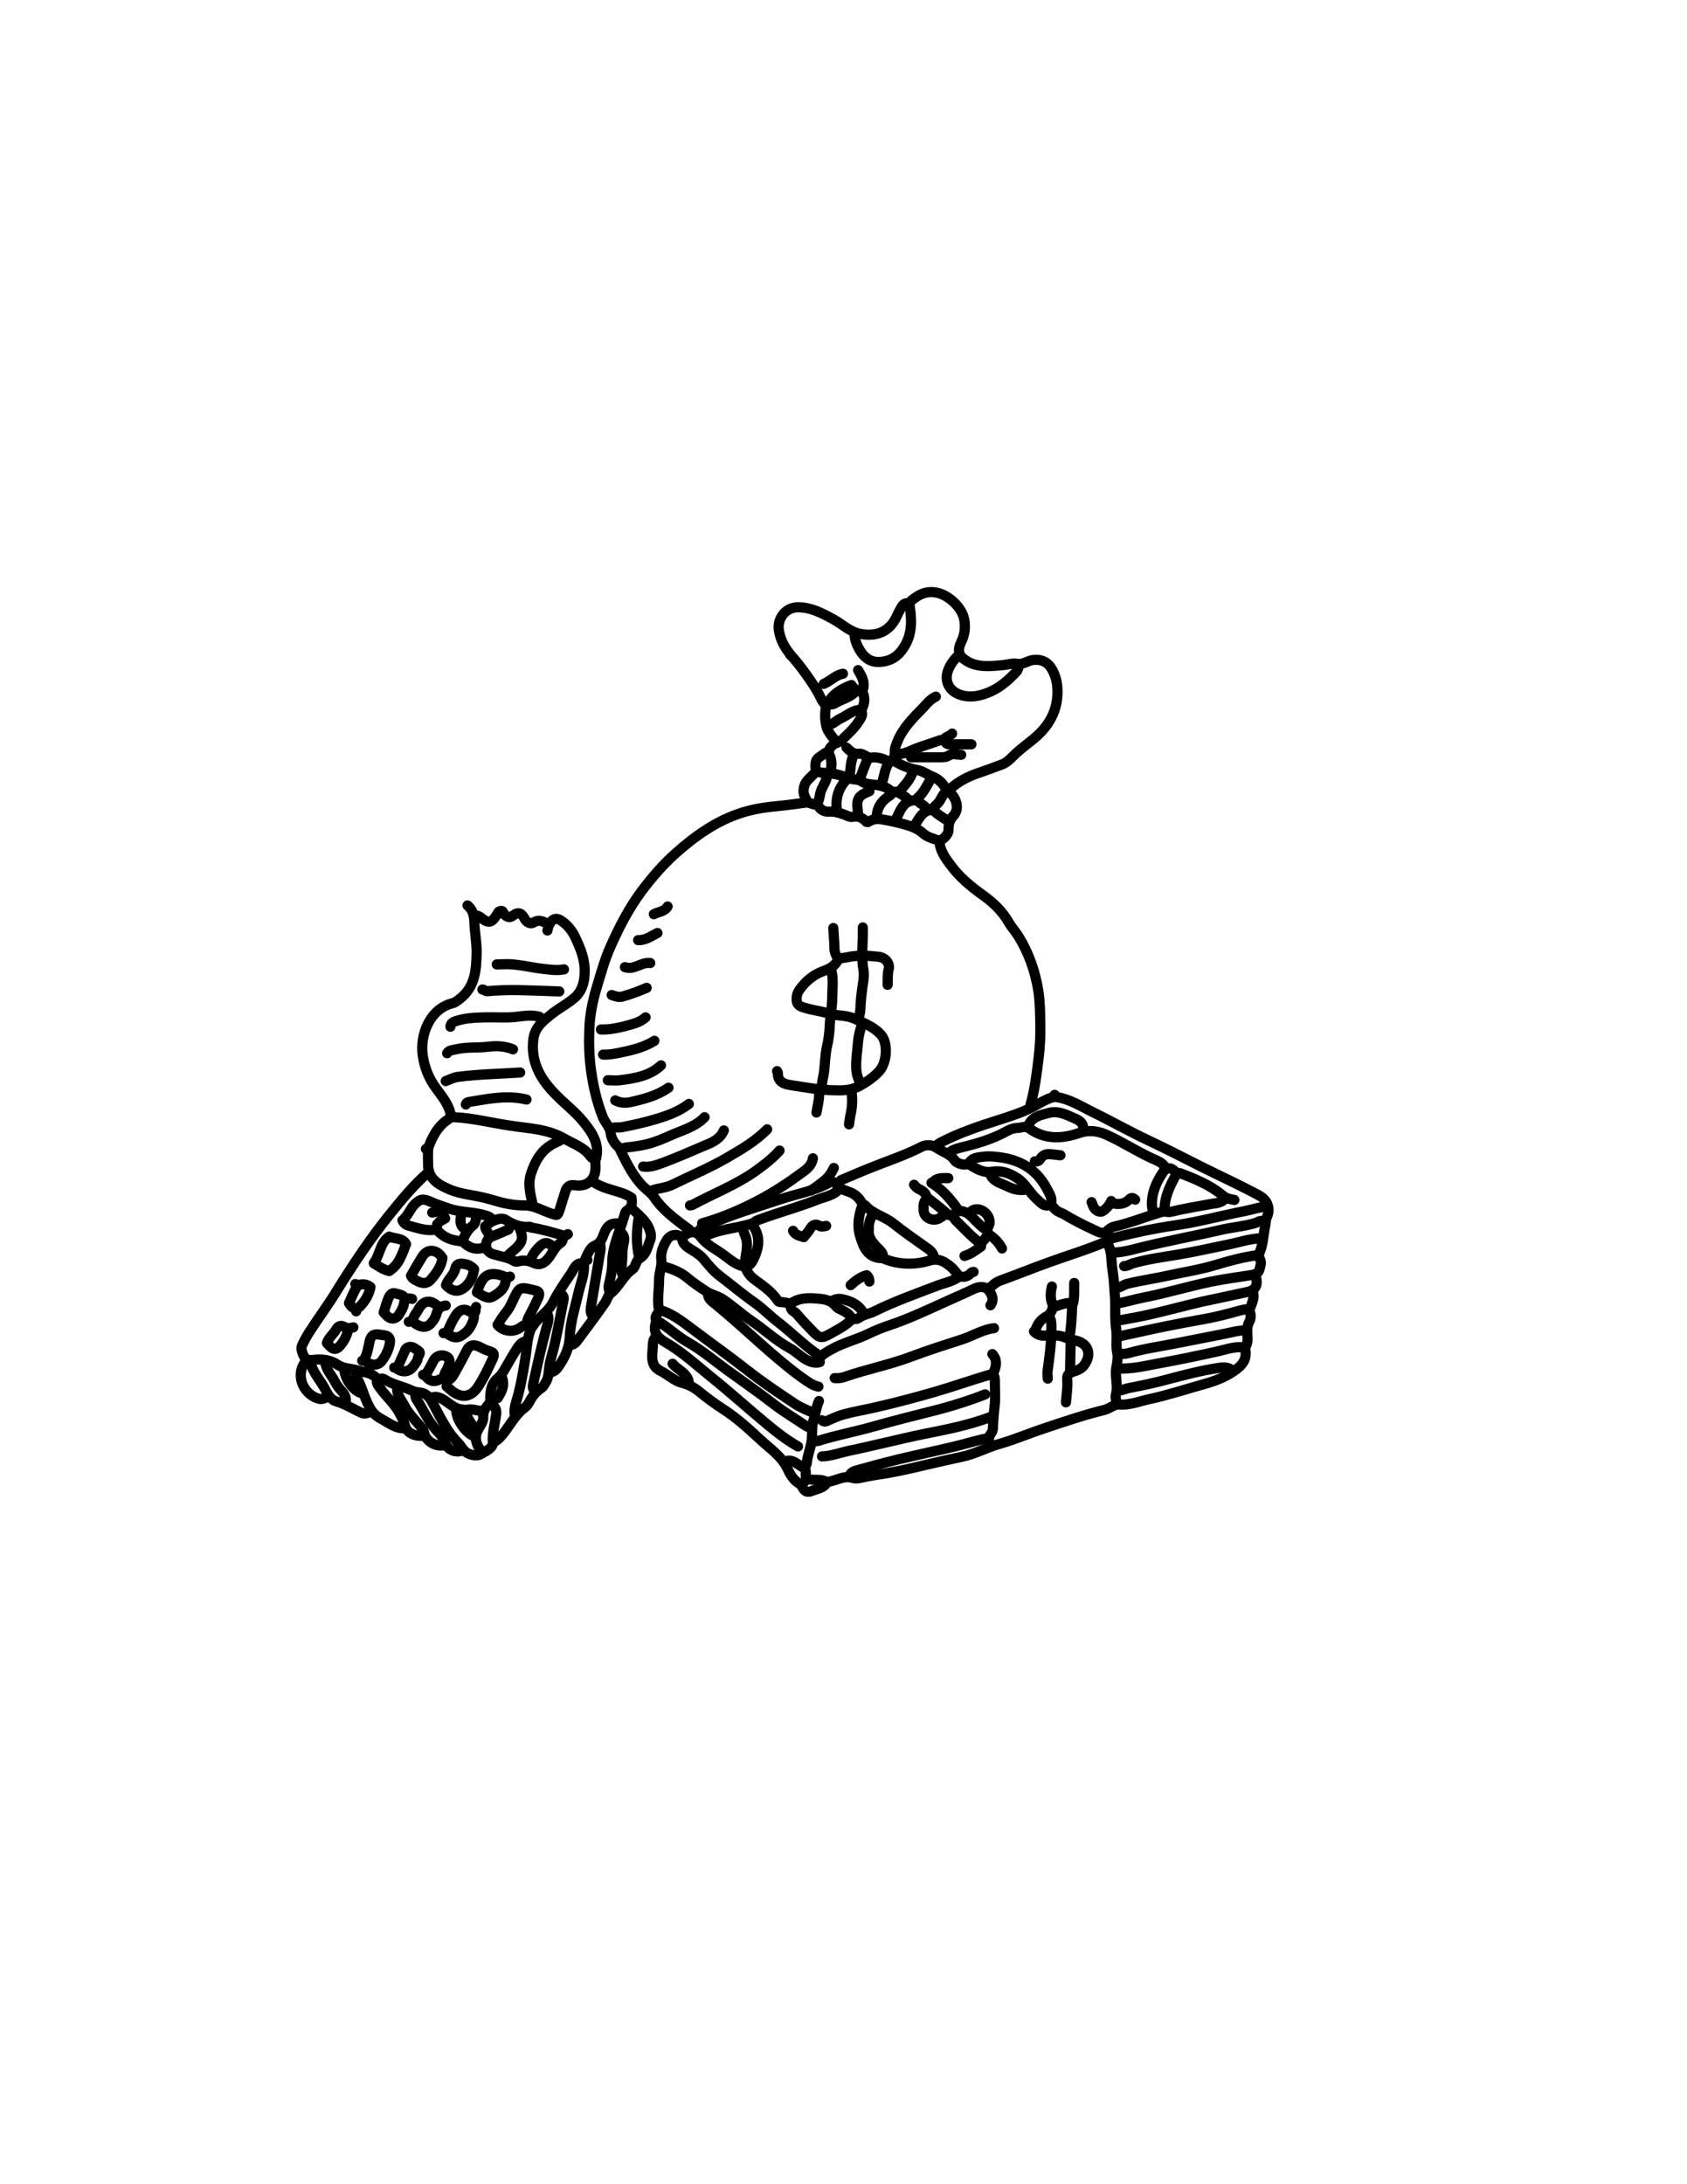<?xml version='1.0' encoding='utf-8'?>
<svg xmlns="http://www.w3.org/2000/svg" version="1.2" baseProfile="tiny" id="Capa_2" x="0px" y="0px" viewBox="0 0 612 792"> <g id="XMLID_2_"> <g id="XMLID_6_"> <path id="XMLID_1507_" fill="none" stroke="#000000" stroke-width="3.685" stroke-linecap="round" stroke-linejoin="round" stroke-miterlimit="10" d=" M381.4,484.2c1.8,0,3.6,0.1,5.3,0.9c1,0.4,2,0.7,3.1,0.9c4.9,0.9,6.5,4.9,3.5,9c-1,1.4-2.5,1.9-4,2.4c-2.1,0.8-2.3,1.3-2.1,3.5 c0.1,2.5-0.3,5.1-0.5,7.6"/> <path id="XMLID_1427_" fill="none" stroke="#000000" stroke-width="3.685" stroke-linecap="round" stroke-linejoin="round" stroke-miterlimit="10" d=" M389,472.6c-0.2,4.2-0.3,8.5-1.1,12.7"/> <path id="XMLID_1424_" fill="none" stroke="#000000" stroke-width="3.685" stroke-linecap="round" stroke-linejoin="round" stroke-miterlimit="10" d=" M380.5,477.2c1.1,1.5,0.9,3.3,0.9,5c0,5.1-0.7,10.1-1.4,15.1c-0.1,0.9,0.1,1.8,0.1,2.6"/> <path id="XMLID_1393_" fill="none" stroke="#000000" stroke-width="3.685" stroke-linecap="round" stroke-linejoin="round" stroke-miterlimit="10" d=" M388.4,485.9c-0.1,3.8-0.1,7.6-0.2,11.4"/> <path id="XMLID_1272_" fill="none" stroke="#000000" stroke-width="3.685" stroke-linecap="round" stroke-linejoin="round" stroke-miterlimit="10" d=" M381.6,466.5c-0.5,2.1-0.7,4.2,0.2,6.4c0.5,1.3-0.6,3.6-1.9,4.3c-2.4,1.2-3.8,3.1-4.4,5.7"/> <path id="XMLID_1250_" fill="none" stroke="#000000" stroke-width="3.685" stroke-linecap="round" stroke-linejoin="round" stroke-miterlimit="10" d=" M389.7,465.2c-0.1,2.3,0.2,4.7-0.4,7.3c-2.6-0.3-4.8,0.7-7.2,1.5"/> <path id="XMLID_1200_" fill="none" stroke="#000000" stroke-width="3.685" stroke-linecap="round" stroke-linejoin="round" stroke-miterlimit="10" d=" M375.1,482.8c1.7,1.8,3.7,1.7,5.9,1.2"/> </g> <g id="XMLID_11_"> <path id="XMLID_1437_" fill="none" stroke="#000000" stroke-width="3.685" stroke-linecap="round" stroke-linejoin="round" stroke-miterlimit="10" d=" M336.2,434.6c-1.4,1.3-1.2,3-1.1,4.6c0.3,2.5,3.3,3.8,5.6,2.6c0.7-0.4,1.3-0.9,2-1.3"/> <path id="XMLID_1406_" fill="none" stroke="#000000" stroke-width="3.685" stroke-linecap="round" stroke-linejoin="round" stroke-miterlimit="10" d=" M345.8,440.9c0.2,0.7,0.6,1.3,1.1,1.8c2.9,2.8,5.6,5.9,9,8.3"/> <path id="XMLID_1387_" fill="none" stroke="#000000" stroke-width="3.685" stroke-linecap="round" stroke-linejoin="round" stroke-miterlimit="10" d=" M337.9,428.9c3.9,2.4,6.8,5.7,9.4,9.4c0.3,0.4,0.6,0.8,0.9,0.8c3.1,0.1,4.6,2.6,6.6,4.4c0.8,0.7,1.4,1.5,2.4,2 c1.4,0.6,1.2,1.6,0.7,2.8c-0.6,1.3-2.2,2-2,3.7"/> <path id="XMLID_1369_" fill="none" stroke="#000000" stroke-width="3.685" stroke-linecap="round" stroke-linejoin="round" stroke-miterlimit="10" d=" M347.3,439.2c-2.1,2.1-2.5,2-4.8,0c-1.8-1.6-3.8-3.1-5.7-4.6c-0.2-0.2-0.6-0.3-0.6-0.4c-0.3-1.9-1.8-2.5-3.3-3.3 c-0.5-0.3-0.9-0.8-1.3-1.3"/> <path id="XMLID_1280_" fill="none" stroke="#000000" stroke-width="3.685" stroke-linecap="round" stroke-linejoin="round" stroke-miterlimit="10" d=" M358,445.9c0.6-1.2,1.3-2.2,0.9-3.7c-0.5-2.4-3.4-4.4-5.7-3.5c-0.5,0.2-0.9,0.6-1.3,0.9"/> <path id="XMLID_1223_" fill="none" stroke="#000000" stroke-width="3.685" stroke-linecap="round" stroke-linejoin="round" stroke-miterlimit="10" d=" M358.5,447.5c2.2,1.3,3.8,3,5,5.2"/> <path id="XMLID_1189_" fill="none" stroke="#000000" stroke-width="3.685" stroke-linecap="round" stroke-linejoin="round" stroke-miterlimit="10" d=" M355.4,452.3c-1.7,1.3-3.4,2.5-5.5,3.1"/> <path id="XMLID_1175_" fill="none" stroke="#000000" stroke-width="3.685" stroke-linecap="round" stroke-linejoin="round" stroke-miterlimit="10" d=" M344,427.2c-2.1,0-4.2-0.3-5.7,1.7"/> </g> <g id="XMLID_12_"> <path id="XMLID_1711_" fill="none" stroke="#000000" stroke-width="3.685" stroke-linecap="round" stroke-linejoin="round" stroke-miterlimit="10" d=" M382.6,397c0.2,0.3,0.3,0.8,0.6,0.8c4.9,0.7,9,3.4,13.3,5.5c6.8,3.3,13.4,7.1,20.3,10.3c6.4,3,12.7,6.3,19.1,9.5 c7,3.5,14.1,6.7,20.9,10.4c3,1.6,4.2,4.8,2.8,7.8c-0.5,1.1-0.4,2.1-0.6,3.1c-0.7,3.1-0.7,6.4-1.9,9.4c-0.4,0.9-0.5,1.9-0.1,2.6 c0.8,1.4,0.2,2.7-0.1,3.9c-0.3,1.1-1.1,1.7-2.7,2c-4.9,0.8-9.8,1.4-14.7,2.4c-8.3,1.7-16.4,4.2-24.7,5.8c-3.1,0.6-6.2,1.6-9.4,2.1 "/> <path id="XMLID_1704_" fill="none" stroke="#000000" stroke-width="3.685" stroke-linecap="round" stroke-linejoin="round" stroke-miterlimit="10" d=" M297.3,491.6c-5.3-3.5-9.8-8.1-14.8-12c-3-2.3-5.6-5-8.7-7.2c-4.3-3-8.3-6.4-12.5-9.6c-2.2-1.6-3.9-3.7-5.6-5.7 c-1.4-1.8-3.2-3-5.1-4.1c-1.4-0.9-2.7-1.7-3.1-3.5c-0.2-1.1-1.3-1.7-2.4-1.7c-1.2,0-2.3,0.5-3.1,1.7c-1.4,2.2-2.4,4.7-2.1,7.2 c0.3,2.5-0.8,4.8-0.8,7.2c0,3.6-0.7,7.3-0.1,10.9c0.2,1-0.6,1.5-0.9,2.2c-0.4,0.8-0.4,1.5,0.4,2c4,2.3,7.2,5.6,11.2,7.8 c4.9,2.8,9.3,6.5,13.8,9.8c5.8,4.2,11.7,8.3,17.4,12.7c3.5,2.7,7.4,5,11.1,7.5c0.6,0.4,1.3,0.7,2,0.9"/> <path id="XMLID_1700_" fill="none" stroke="#000000" stroke-width="3.685" stroke-linecap="round" stroke-linejoin="round" stroke-miterlimit="10" d=" M357.4,505.6c-5.3,2.1-10.7,3.8-16.2,5.3c-8.2,2.1-16.4,4.1-24.5,6.4c-6.6,1.9-13.4,3.1-19.9,5.2c-0.7,0.2-1.4,0-2.2,0"/> <path id="XMLID_1697_" fill="none" stroke="#000000" stroke-width="3.685" stroke-linecap="round" stroke-linejoin="round" stroke-miterlimit="10" d=" M360,491c1.8,2,1.5,4.1,0.6,6.3c-0.2,0.6-0.5,0.9-1.3,1.1c-6.9,2-13.6,4.4-20.5,6.4c-7,2-14.1,3.9-21.2,5.5 c-3.8,0.9-7.6,1.5-11.3,2.5c-1.9,0.5-3.7,1.3-5.5,2.1c-0.7,0.3-1.7,1-2.6,0.1"/> <path id="XMLID_1696_" fill="none" stroke="#000000" stroke-width="3.685" stroke-linecap="round" stroke-linejoin="round" stroke-miterlimit="10" d=" M359.6,513.7c-7.8,3-16,4.6-24.1,6.2c-9.3,1.9-18.5,4.3-27.7,6.2c-3.2,0.7-6.3,1.9-9.6,2"/> <path id="XMLID_1695_" fill="none" stroke="#000000" stroke-width="3.685" stroke-linecap="round" stroke-linejoin="round" stroke-miterlimit="10" d=" M360.6,481.6c-4.1,0.5-7.5,2.7-11.4,4c-6.2,2-12.5,4-18.6,6.3c-7.9,3-16.3,4.6-24.3,7.4c-1.1,0.4-2.3,0.5-3.5,0.4"/> <path id="XMLID_1694_" fill="none" stroke="#000000" stroke-width="3.685" stroke-linecap="round" stroke-linejoin="round" stroke-miterlimit="10" d=" M459.4,437.6c-2.8,0.1-5.4,1.1-8.1,1.6c-8.3,1.6-16.5,3.9-24.9,5.1c-8.3,1.2-16.4,3-24.5,5.1c-0.5,0.8-0.1,1.4,0.2,2.1 c1.2,2.4,1,5.1,1.3,7.6c0.3,2.4,0.7,4.8,0.8,7.2c0.1,2.3,0.4,4.5,0.4,6.8c0,2.9-0.1,6,0.3,8.7c0.5,3-0.2,5.9,0.4,8.8 c0.4,1.7-0.1,3.9-0.4,5.8c-0.4,3.2,0.8,6.3-0.1,9.4c-0.3,1.1,0.3,2.2,0.4,3.3"/> <path id="XMLID_1691_" fill="none" stroke="#000000" stroke-width="3.685" stroke-linecap="round" stroke-linejoin="round" stroke-miterlimit="10" d=" M239.4,475c4.4,1.3,8,4.1,11.6,6.8c6.6,5,13.4,9.8,19.9,14.9c5.6,4.4,11.4,8.3,17.3,12.2c2.2,1.5,4.7,2.5,7.2,3.5"/> <path id="XMLID_1690_" fill="none" stroke="#000000" stroke-width="3.685" stroke-linecap="round" stroke-linejoin="round" stroke-miterlimit="10" d=" M359.3,473.3c1.6-2.1,0.4-4.2-0.8-5.6c-1.2-1.4-3.5-1.2-5.3-0.3c-2.9,1.4-5.9,2.7-8.8,4c-7.1,3.2-14.2,6.6-21.6,9.1 c-2.7,0.9-5.5,2-8.1,3.3c-4.2,2-8.8,3.1-12.9,5.4c-1.3,0.7-2.6,1.4-3.7,2.4"/> <path id="XMLID_1689_" fill="none" stroke="#000000" stroke-width="3.685" stroke-linecap="round" stroke-linejoin="round" stroke-miterlimit="10" d=" M458.5,442.9c-1.3-0.6-2.4,0.4-3.5,0.7c-3.9,1.1-7.9,1.4-11.8,2.3c-10.5,2.4-21.1,4.3-31.5,7c-2.7,0.7-5.5,1.3-8.3,1.3"/> <path id="XMLID_1686_" fill="none" stroke="#000000" stroke-width="3.685" stroke-linecap="round" stroke-linejoin="round" stroke-miterlimit="10" d=" M405.4,496.2c5.1,0.3,9.9-0.9,14.8-1.8c7.2-1.3,14.4-2.8,21.6-4.4c2.6-0.6,5.2-1.5,7.9-1.5c1.9,0,2.2,0.5,2.2,2.4 c0,2.4-1.4,4.1-3.1,5.4c-3.7,2.9-8,4.5-12.4,5.7c-6.4,1.8-12.8,3.9-19.3,5.3c-3.7,0.8-7.3,2.3-11.3,2c-1.6-0.1-3.2,1.4-5,1.9 c-7.3,1.8-14.5,4.2-21.6,6.6c-5.5,1.8-10.9,4.1-16.4,5.7c-4.7,1.3-9,3.7-13.7,4.7c-4.6,1-9.2,2-13.8,3.1 c-5.8,1.4-11.6,2.7-17.5,3.5c-1.9,0.3-3.8,0.7-5.7,1.1c-0.9,0.2-1.8,0.3-2.8,0c-3.3-1-6.1,1.1-9.2,1.5c-1.2,2.2-3.5,2.4-5.5,3.2 c-1.8,0.8-2.8,0.2-3.7-1.7c-0.1-0.2-0.2-0.5-0.4-0.6c-2.3-1.2-3.7-3.3-4.7-5.5c-2.2-4.8-6.5-7.5-10.1-10.9 c-4.2-3.9-8.5-7.8-13.3-10.9c-3.1-2-6.1-4.2-9-6.6c-1.8-1.4-3.7-2.4-6.1-3c-2.7-0.7-4.9-2.9-7.5-4.2c-4-1.9-3.2-5.4-3-8.6 c0.1-1.3-0.1-2.9,1.2-3.9"/> <path id="XMLID_1685_" fill="none" stroke="#000000" stroke-width="3.685" stroke-linecap="round" stroke-linejoin="round" stroke-miterlimit="10" d=" M238.1,478.9c-0.1,0.5-0.3,1-0.4,1.5c-0.6,3,1,4.7,3.5,6.2c6,3.4,11.1,8.1,16.4,12.4c7,5.6,13.6,11.6,20.5,17.3 c3.6,3,7.3,5.9,11.4,8.2"/> <path id="XMLID_1684_" fill="none" stroke="#000000" stroke-width="3.685" stroke-linecap="round" stroke-linejoin="round" stroke-miterlimit="10" d=" M456.3,455.1c-5,0.7-9.8,1.9-14.7,3.4c-5.8,1.8-11.8,2.7-17.7,4c-4.9,1.1-10,1.8-14.9,3c-1.5,0.4-2.7,1.5-4.4,1.6"/> <path id="XMLID_1681_" fill="none" stroke="#000000" stroke-width="3.685" stroke-linecap="round" stroke-linejoin="round" stroke-miterlimit="10" d=" M358.5,521.5c-4.2,0.7-8.2,2.1-12.2,3c-6.7,1.6-13.4,3-20.1,4.6c-5.3,1.3-10.6,2.7-15.9,4.2c-0.9,0.3-1.8,0.9-2.2,1.9"/> <path id="XMLID_1679_" fill="none" stroke="#000000" stroke-width="3.685" stroke-linecap="round" stroke-linejoin="round" stroke-miterlimit="10" d=" M457.4,449c-4.3,0.2-8.3,1.6-12.4,2.4c-5.8,1.2-11.6,2.5-17.5,3.5c-5.4,0.9-10.9,1.6-16.2,3.1c-1.2,0.3-2.2,1.1-3.5,1.1"/> <path id="XMLID_1677_" fill="none" stroke="#000000" stroke-width="3.685" stroke-linecap="round" stroke-linejoin="round" stroke-miterlimit="10" d=" M353.2,461.2c-0.8,0-1.2,0.7-1.7,1.1c-1.3,0.9-3.3,1-4.2-0.3c-1-1.4-2.2-2.7-3.6-3.6c-1.9-1.4-3.8-2.1-6.5-1.3 c-5.3,1.6-10.8,1.5-16.1-0.5c-0.2-0.1-0.4-0.4-0.7-0.4c-5.6,0.2-7.2-4-8.4-8.1c-1.1-3.6-0.5-7.4,0.8-10.9c0.2-0.6-0.1-1-0.3-1.3 c-0.9-1.6-2.3-2.8-3.9-3.5c-1.9-0.8-4-1.1-5.3-3.1c-0.4-0.6-1.4-1-2.4-0.5c-5.6,3.1-11.9,4.1-17.9,6.1c-8.6,2.9-17.5,5.4-25.8,9.2 c-1.5,0.7-3.5,0.9-3.9,3.1"/> <path id="XMLID_1676_" fill="none" stroke="#000000" stroke-width="3.685" stroke-linecap="round" stroke-linejoin="round" stroke-miterlimit="10" d=" M455.5,462.6c1,3.4,0.1,5.2-3.1,5.9c-5.4,1.2-10.9,2.3-16.4,3.5c-6,1.4-11.9,3-17.9,4.4c-4.2,1-8.4,1.7-12.7,2.5"/> <path id="XMLID_1674_" fill="none" stroke="#000000" stroke-width="3.685" stroke-linecap="round" stroke-linejoin="round" stroke-miterlimit="10" d=" M405.9,484.6c6-1.3,12.1-2.7,18.1-3.9c3.9-0.8,7.9-1.5,11.8-2.2c4.7-0.8,9.4-2,14-3.3c1.1-0.3,2.2-0.5,3.3-0.4"/> <path id="XMLID_1666_" fill="none" stroke="#000000" stroke-width="3.685" stroke-linecap="round" stroke-linejoin="round" stroke-miterlimit="10" d=" M382.7,397.7c-2.1,0.4-3.9,1.4-5.7,2.4c-4.8,2.9-10,4.5-15.3,6.2c-6.9,2.2-13.7,4.5-20.1,7.8c-0.8,0.4-1.6,0.8-2,1.7"/> <path id="XMLID_1665_" fill="none" stroke="#000000" stroke-width="3.685" stroke-linecap="round" stroke-linejoin="round" stroke-miterlimit="10" d=" M401.5,450.1c-6.9,3-14.1,5.1-21.2,7.7c-5.8,2.1-11.5,4.4-17.3,6.5c-1.7,0.6-2.9,1.7-4.1,2.9"/> <path id="XMLID_1660_" fill="none" stroke="#000000" stroke-width="3.685" stroke-linecap="round" stroke-linejoin="round" stroke-miterlimit="10" d=" M256.9,468.9c-0.2,1.4,0.6,2.3,1.5,3.1c8.1,6.5,15.7,13.8,23.6,20.5c3.8,3.2,7.6,6.3,11.8,9c1,0.6,2,1.1,3.1,1.3"/> <path id="XMLID_1659_" fill="none" stroke="#000000" stroke-width="3.685" stroke-linecap="round" stroke-linejoin="round" stroke-miterlimit="10" d=" M451.8,482.4c-2.7,0-5.3,0.8-7.9,1.3c-5.6,1.1-11.2,2.2-16.8,3.3c-6,1.2-12,2-17.9,3.7c-1,0.3-2.2,0.2-3.3,0.2"/> <path id="XMLID_1653_" fill="none" stroke="#000000" stroke-width="3.685" stroke-linecap="round" stroke-linejoin="round" stroke-miterlimit="10" d=" M447,496.9c-1.6-1.4-3.6-1.1-5.5-0.8c-5.8,0.9-11.6,2.4-17.3,3.9c-5,1.4-10,2.4-15.1,3.4c-1.2,0.3-2.2,0.9-3.5,0.7"/> <path id="XMLID_1649_" fill="none" stroke="#000000" stroke-width="3.685" stroke-linecap="round" stroke-linejoin="round" stroke-miterlimit="10" d=" M240.3,459.1c3.2,0.9,6.4,2,9,4.2c2.2,1.9,4.7,3.5,7.1,5.1c1.7,1.1,4,1.5,5.8,2.7c3.6,2.4,6.7,5.3,10.2,7.7 c4.8,3.2,9,7.3,14.2,10.1c2.2,1.2,3.9,3.1,6.2,4.3c1.4,0.7,2.9,1.2,4.6,0.7"/> <path id="XMLID_1639_" fill="none" stroke="#000000" stroke-width="3.685" stroke-linecap="round" stroke-linejoin="round" stroke-miterlimit="10" d=" M401.2,446.8c-1.7,0.7-3.1-0.3-4.5-0.9c-3.7-1.7-7.4-3.6-10.9-5.7c-1-0.5-2.1-0.8-2.9-1.6c-0.8-0.8-1.6-1.5-1.5-2.7 c0.2-2-0.9-3.4-1.7-5c-3.9-7.3-10.2-10.6-18.1-11.4c-1.8-0.2-3.6-0.3-5.5,0c-1.7,0.3-3.3,0.3-4.5,2.1c-0.6,0.9-2.4,0.8-3.6,0.3 c-0.5-0.2-1.3-0.6-1.5-0.9c-1.6-2.6-4.6-3.3-6.9-4.9c-1.3-0.9-3.4-1.2-5.2-0.3c-6.2,3.2-12.8,5.3-19.2,7.9 c-3.3,1.3-6.6,2.8-9.8,4.1c-0.7,0.3-1.1,1-1.5,1.5"/> <path id="XMLID_1630_" fill="none" stroke="#000000" stroke-width="3.685" stroke-linecap="round" stroke-linejoin="round" stroke-miterlimit="10" d=" M347.8,463c-2.4,1.8-5.4,2.2-8.1,3.3c-7.6,2.9-15.2,5.6-22.5,9.2c-1.8,0.9-3.8,1.1-5.5,2.3c-1,0.7-2.3,0.8-3.3-0.6 c-0.9-1.2-2.3-1.8-3.7-2.5c-0.6-0.3-1.1-0.6-1.5-1.1c-2-2.5-4.9-2.6-7.7-2.8c-2.8-0.2-5.6,0-8.1,1.5c-0.3,0.2-0.7,0.1-0.9,0.5"/> <path id="XMLID_1616_" fill="none" stroke="#000000" stroke-width="3.685" stroke-linecap="round" stroke-linejoin="round" stroke-miterlimit="10" d=" M304.3,431.3c-2,2.2-4.9,2.6-7.5,3.6c-5.1,2-10.3,3.6-15.5,5.3c-2.1,0.7-4.2,1.4-6.3,2.2c-0.8,0.3-1.6,0.7-1.8,1.7"/> <path id="XMLID_1604_" fill="none" stroke="#000000" stroke-width="3.685" stroke-linecap="round" stroke-linejoin="round" stroke-miterlimit="10" d=" M422.9,423.7c-1-2.3-3.4-2.9-5.3-3.8c-5.3-2.5-10.3-5.7-15.7-8.2c-3.4-1.6-6.7-2.1-10.3-0.9c-6.3,2.2-12.6,2.5-18.3-1.7 c-1.4-1-2.8-0.1-4.2-0.1c-1.4,0-2.9,0.6-4.1,1.3c-5.3,2.9-11,4.5-16.8,5.9c-1.5,0.4-3.1,0.9-4.2,2.1"/> <path id="XMLID_1578_" fill="none" stroke="#000000" stroke-width="3.685" stroke-linecap="round" stroke-linejoin="round" stroke-miterlimit="10" d=" M270.4,459.5c0.6,1.7,1.6,3.1,3,4.2c3.2,2.4,6.6,4.6,8.8,8c0.4,0.6,1.3,0.4,1.9,0.5c1.3,0.1,2.6,0.3,2.8,2c0.2,1.2,1.4,1.4,2,2.1 c1.8,2.2,3.9,4.3,5.9,6.4c2.4,2.5,3.2,2.7,6.1,1.1c2.8-1.6,5.8-3,8.1-5.4"/> <path id="XMLID_1564_" fill="none" stroke="#000000" stroke-width="3.685" stroke-linecap="round" stroke-linejoin="round" stroke-miterlimit="10" d=" M393,410.1c0.2-2.3-0.6-3.5-3-4.5c-3.2-1.4-6.1-3-9.7-2c-3,0.8-6.3,1.4-7.4,5"/> <path id="XMLID_1561_" fill="none" stroke="#000000" stroke-width="3.685" stroke-linecap="round" stroke-linejoin="round" stroke-miterlimit="10" d=" M313.2,437c0.2,0,0.5-0.1,0.6,0c2.7,3.2,6.9,4,10.1,6.5c4.1,3.3,8.4,6.2,12.6,9.2c1.3,0.9,2.3,2,2.4,3.7"/> <path id="XMLID_1542_" fill="none" stroke="#000000" stroke-width="3.685" stroke-linecap="round" stroke-linejoin="round" stroke-miterlimit="10" d=" M444.3,434.8c-1.2,1.3-3,1.5-4.6,1.7c-5,0.9-9.9,1.7-14.9,2.9c-1.1,0.3-2.2-0.3-3.5,0.1c-5.8,1.7-11.4,4-17.2,5.3 c-1.1,0.3-1.9,1-2.6,1.7"/> <path id="XMLID_1510_" fill="none" stroke="#000000" stroke-width="3.685" stroke-linecap="round" stroke-linejoin="round" stroke-miterlimit="10" d=" M447.8,435.1c-1.5-0.3-2.8-0.4-4.2-1.6c-4.6-3.8-10-6-15.5-8.1c-0.3-0.1-0.7,0-1.1,0"/> <path id="XMLID_1490_" fill="none" stroke="#000000" stroke-width="3.685" stroke-linecap="round" stroke-linejoin="round" stroke-miterlimit="10" d=" M247.9,448.3c2.4-2,4.6-2.1,6.3,0.2c2.2,3,5.5,4.4,8.3,6.5c1.5,1.1,3,2.4,4.6,3.2c3.6,1.9,5,1,6.3-1.7c2.1-4.4,2.6-8.6-0.8-12.8 c-5.9,1.9-12.3,1.9-17.8,5.1"/> <path id="XMLID_1481_" fill="none" stroke="#000000" stroke-width="3.685" stroke-linecap="round" stroke-linejoin="round" stroke-miterlimit="10" d=" M422.5,439.1c-0.2-5.1,2.1-9.4,4.4-13.6c-1.9-2.4-3.6-2.5-5.1-0.3c-2.4,3.6-4.1,7.5-3.9,12c0,0.9,0.4,1.7,0.6,2.6"/> <path id="XMLID_1475_" fill="none" stroke="#000000" stroke-width="3.685" stroke-linecap="round" stroke-linejoin="round" stroke-miterlimit="10" d=" M360.2,498.4c0.7,0.7,0.7,1.5,0.7,2.4c0,3.1,0.3,6.2-0.1,9.2c-0.3,2.6-0.5,5.2-0.6,7.9c0,0.7-0.3,1.4-0.7,1.9 c-1,1.4-0.9,2.7-0.2,4.2"/> <path id="XMLID_1463_" fill="none" stroke="#000000" stroke-width="3.685" stroke-linecap="round" stroke-linejoin="round" stroke-miterlimit="10" d=" M381.2,436.8c-2.5,1.1-3.7-0.8-5.3-2.2c-2.6-2.4-4.1-5.8-7.2-7.6c-2.7-1.7-5.5-2.7-9-2.1c-2.9,0.5-5.6-1.1-8.1-2.7"/> <path id="XMLID_1461_" fill="none" stroke="#000000" stroke-width="3.685" stroke-linecap="round" stroke-linejoin="round" stroke-miterlimit="10" d=" M359.1,425.4c0.8,2.6,3.2,3.4,5.3,4.3c2.5,1.2,5,2.3,7.9,1.6"/> <path id="XMLID_1453_" fill="none" stroke="#000000" stroke-width="3.685" stroke-linecap="round" stroke-linejoin="round" stroke-miterlimit="10" d=" M269.5,445.3c0.1,1.4,0.9,2.6,1.2,3.9c0.9,3.4-0.6,6.6-0.5,9.9"/> <path id="XMLID_1435_" fill="none" stroke="#000000" stroke-width="3.685" stroke-linecap="round" stroke-linejoin="round" stroke-miterlimit="10" d=" M299.7,444.5c-0.9,0.2-1.7,0.5-2.6-0.1c-1.2-0.7-2.3-0.3-3.1,1c-0.6,1.1-1.6,2.1-2.4,3.2c-1.4-0.5-3.1-0.7-3.9-2.3"/> <path id="XMLID_1416_" fill="none" stroke="#000000" stroke-width="3.685" stroke-linecap="round" stroke-linejoin="round" stroke-miterlimit="10" d=" M313.4,476.5c-1.6-3.3-4.5-4.7-7.9-5.4c-1.3-0.3-2.5,0-3.7,0.6"/> <path id="XMLID_1370_" fill="none" stroke="#000000" stroke-width="3.685" stroke-linecap="round" stroke-linejoin="round" stroke-miterlimit="10" d=" M384.7,418.9c-1.5-0.1-2.9-0.4-4.4-0.4c-1.2,0-2.2,0.6-2.9,1.7c-0.4,0.7-1.1,1.1-2,0.9"/> <path id="XMLID_1353_" fill="none" stroke="#000000" stroke-width="3.685" stroke-linecap="round" stroke-linejoin="round" stroke-miterlimit="10" d=" M315.1,446.6c0.1,2.2,1.3,3.7,2.7,5.3c1.1,1.2,2.7,2.2,2.6,4.1"/> <path id="XMLID_1346_" fill="none" stroke="#000000" stroke-width="3.685" stroke-linecap="round" stroke-linejoin="round" stroke-miterlimit="10" d=" M297.1,508c-1,2.2-1.2,4.5-1.9,6.7c-0.9,2.7-0.4,5.5-0.8,8.1c-0.4,2.6-1.5,5-1.7,7.7c0,0.5-0.5,1-0.8,1.5"/> <path id="XMLID_1321_" fill="none" stroke="#000000" stroke-width="3.685" stroke-linecap="round" stroke-linejoin="round" stroke-miterlimit="10" d=" M244,494.5c1.4,1.7,3.5,2.6,4.8,4.3c0.8,1,1.1,1.9,1.1,3.1"/> <path id="XMLID_1318_" fill="none" stroke="#000000" stroke-width="3.685" stroke-linecap="round" stroke-linejoin="round" stroke-miterlimit="10" d=" M315.4,464.7c0-0.9-0.2-1.6-1-2.3c-2.2,0.6-4.1,2-5.8,3.6"/> <path id="XMLID_1292_" fill="none" stroke="#000000" stroke-width="3.685" stroke-linecap="round" stroke-linejoin="round" stroke-miterlimit="10" d=" M454.4,468.2c0.8,2,0,3.8-0.7,5.7c-0.2,0.5-0.6,1-0.4,1.5c0.6,1.3,0.5,2.8-0.1,3.9c-1.1,2-0.7,4.1-0.6,6.2c0,1.1-0.3,2.3-1,3.3"/> <path id="XMLID_1279_" fill="none" stroke="#000000" stroke-width="3.685" stroke-linecap="round" stroke-linejoin="round" stroke-miterlimit="10" d=" M403.1,435.5c-0.2,1.2-2.8,4-3.8,3.9c-2.1-0.2-2.7-1.8-3.3-3.5"/> <path id="XMLID_1255_" fill="none" stroke="#000000" stroke-width="3.685" stroke-linecap="round" stroke-linejoin="round" stroke-miterlimit="10" d=" M292.9,536.2c2.2,0.9,4.9-0.3,7,1.3"/> <path id="XMLID_1253_" fill="none" stroke="#000000" stroke-width="3.685" stroke-linecap="round" stroke-linejoin="round" stroke-miterlimit="10" d=" M290.9,538.4c0.6-0.7,1.2-1.5,1.8-2.2c-1-1.2,0.4-3.3-1.3-4.1c-2.1-1-3.8-3.2-6.5-2.2"/> <path id="XMLID_1233_" fill="none" stroke="#000000" stroke-width="3.685" stroke-linecap="round" stroke-linejoin="round" stroke-miterlimit="10" d=" M316.7,440c-0.8,1.7-1.7,3.4-1.5,5.5c0.1,0.7-0.2,1-0.9,0.9"/> <path id="XMLID_1190_" fill="none" stroke="#000000" stroke-width="3.685" stroke-linecap="round" stroke-linejoin="round" stroke-miterlimit="10" d=" M411.8,435c-0.6-0.6-1.3-0.9-2-0.2c-1.8,1.9-4,2-6.3,1.5"/> <path id="XMLID_4_" fill="none" d="M260.4,452.5c0.9,0.6,1.8,1.2,2.7,1.8c0.4,0.3,0.8,0.6,1.1,0.9c1.1,0.9,2.2,1.7,3.3,2.3 c1.5,0.8,2.5,1,3.2,0.8c0.6-0.2,1.2-0.8,1.7-2.1c0.1-0.3,0.2-0.5,0.3-0.8c-5.6-1.1-11-2.9-16-5.4 C258,450.9,259.2,451.7,260.4,452.5z"/> <path id="XMLID_15_" d="M402.1,446.4c-0.2-0.5-0.8-0.7-1.3-0.5c-0.9,0.4-1.7,0.1-2.9-0.6c-0.2-0.1-0.5-0.2-0.7-0.4 c-3.4-1.6-7-3.4-10.8-5.6c-0.4-0.2-0.8-0.4-1.1-0.5c-0.6-0.3-1.2-0.5-1.6-0.9l-0.3-0.3c-0.7-0.7-1-1.1-0.9-1.6 c0.2-2-0.7-3.5-1.4-4.8c-0.1-0.3-0.3-0.5-0.4-0.8c-3.2-5.9-7.9-9.6-14.6-11.2c-1.4-0.3-2.8-0.6-4.4-0.7c-1.8-0.2-3.7-0.3-5.7,0 l-0.5,0.1c-1.6,0.2-3.4,0.5-4.6,2.5c-0.1,0.2-1.2,0.3-2.4-0.1c-0.5-0.2-1-0.5-1-0.5c-1.2-2-3.1-2.9-4.9-3.8 c-0.6-0.3-1.1-0.6-1.6-0.9c0.3-0.3,0.7-0.5,1.2-0.8c6.6-3.3,13.5-5.7,20-7.7l0.1,0c3.6-1.1,7.3-2.3,10.8-3.9 c1.5-0.7,3.1-1.4,4.5-2.3c1.6-1,3.4-1.9,5.3-2.3c0.5-0.1,0.9-0.6,0.8-1.2c-0.1-0.5-0.6-0.9-1.2-0.8c-2.2,0.4-4.2,1.5-6,2.6 c-0.9,0.5-1.8,1-2.8,1.5c-3.9,1.9-7.9,3.2-12.2,4.5l-0.1,0c-6.5,2.1-13.5,4.5-20.3,7.8c-0.7,0.3-1.5,0.8-2.1,1.6 c-1.6-0.7-3.5-0.7-5.1,0.2c-4.3,2.2-8.9,3.9-13.3,5.6c-1.9,0.7-3.9,1.4-5.8,2.2c-2.2,0.9-4.5,1.9-6.6,2.8 c-1.1,0.5-2.1,0.9-3.2,1.4c-0.7,0.3-1.1,0.8-1.5,1.2c-0.8-0.5-1.9-0.7-3-0.1c-3.7,2-7.8,3.1-11.7,4.2c-2,0.6-4.1,1.1-6.1,1.8 c-2.2,0.8-4.5,1.5-6.7,2.2c-6.4,2.1-13,4.2-19.2,7c-0.3,0.1-0.6,0.3-0.9,0.4c-1.2,0.4-2.6,1-3.3,2.5c-0.3-0.1-0.6-0.2-1-0.3 c-0.5-0.1-1.1,0-1.7,0.1c-0.9,0.2-1.9,0.8-2.8,1.6c-0.4,0.4-0.5,1-0.1,1.4c0.4,0.4,1,0.5,1.4,0.1c0.8-0.6,1.9-1.4,2.9-1.3 c0.7,0.1,1.3,0.5,1.9,1.3c1.6,2.3,3.8,3.7,6,5c0.9,0.6,1.8,1.1,2.6,1.7c0.4,0.3,0.7,0.6,1.1,0.8c1.1,0.9,2.3,1.8,3.6,2.5 c1.4,0.8,2.6,1.1,3.6,1.1c0.4,0,0.8-0.1,1.2-0.2c1.5-0.5,2.4-1.9,2.9-3.1c0.2-0.4,0.4-0.8,0.6-1.3c1.4-3.4,2.3-7.9-1.4-12.6 c-0.3-0.3-0.7-0.4-1.1-0.3c-2.1,0.7-4.4,1.1-6.5,1.5c-3.7,0.7-7.5,1.5-11,3.4c-0.2-0.2-0.3-0.4-0.5-0.6c0.3-1,1-1.3,2.3-1.8 c0.4-0.1,0.7-0.3,1-0.4c6.1-2.8,12.7-4.9,19-7c2.2-0.7,4.5-1.4,6.7-2.2c1.9-0.7,4-1.2,5.9-1.8c4.1-1.1,8.3-2.3,12.1-4.4 c0.5-0.3,0.9,0,1,0.1c1.2,1.8,3,2.5,4.5,3c0.4,0.1,0.8,0.3,1.2,0.5c1.4,0.6,2.6,1.7,3.4,3c0,0.1,0.1,0.1,0.1,0.2 c0,0.1,0.1,0.2,0.1,0.3c-1.6,4.3-1.9,8.1-0.9,11.5c0.7,2.1,1.5,4.9,3.5,6.7c1.3,1.3,3.1,2.1,5.7,2.1c0.1,0.1,0.3,0.2,0.5,0.3 c5.5,2.1,11.1,2.3,16.8,0.6c2.1-0.6,3.7-0.3,5.7,1.1c1.4,1,2.5,2.2,3.3,3.4c0.5,0.7,1.2,1.2,2.1,1.3c0.2,0,0.5,0.1,0.7,0.1 c0.9,0,1.9-0.3,2.7-0.9c0.3-0.2,0.5-0.4,0.6-0.6c0.3-0.3,0.4-0.4,0.5-0.4c0.5,0,1-0.4,1-1c0-0.6-0.4-1-1-1c-1-0.1-1.6,0.6-2,1 c-0.1,0.1-0.2,0.3-0.3,0.3c-0.6,0.4-1.3,0.6-1.9,0.5c-0.4-0.1-0.6-0.2-0.8-0.5c-1-1.4-2.2-2.7-3.8-3.9c-1.6-1.2-4-2.5-7.4-1.4 c-5.2,1.6-10.4,1.4-15.4-0.5c0,0-0.1,0-0.1-0.1c-0.2-0.2-0.5-0.5-1.1-0.4c-1.4,0.1-2.5-0.2-3.4-0.7c-2.2-1.2-3.1-3.7-4.1-6.7 c-0.9-3-0.7-6.3,0.8-10.2c0.4-1-0.1-1.8-0.3-2.1l-0.1-0.1c-1-1.8-2.6-3.1-4.4-3.9c-0.4-0.2-0.9-0.3-1.3-0.5 c-1.1-0.4-2.1-0.7-2.8-1.4c0,0,0,0,0,0c0.3-0.5,0.6-0.7,0.9-0.9c1.1-0.5,2.2-0.9,3.2-1.4c2.2-0.9,4.4-1.9,6.6-2.8 c1.9-0.8,3.8-1.5,5.7-2.2c4.5-1.7,9.2-3.4,13.6-5.7c1.5-0.8,3.2-0.4,4.1,0.2c0.8,0.6,1.7,1,2.5,1.5c1.6,0.8,3.1,1.6,4.1,3.1 c0.3,0.4,0.9,0.9,1.9,1.3c1.7,0.7,4,0.7,4.8-0.7c0.8-1.3,1.8-1.4,3.2-1.6l0.6-0.1c1.8-0.3,3.5-0.1,5.2,0c1.2,0.1,2.4,0.3,3.5,0.5 c6.3,1.4,10.9,4.8,13.9,10.3c0.1,0.3,0.3,0.6,0.5,0.8c0.7,1.2,1.3,2.3,1.2,3.6c-0.2,1.6,0.8,2.5,1.5,3.2l0.2,0.2 c0.7,0.7,1.5,1.1,2.2,1.4c0.3,0.1,0.6,0.3,0.9,0.4c3.9,2.2,7.5,4.1,11,5.7c0.2,0.1,0.4,0.2,0.6,0.3c0.8,0.4,1.9,1,3,1 c0.5,0,1-0.1,1.6-0.3C402.1,447.5,402.3,446.9,402.1,446.4z M266.3,446.4c2-0.4,4.1-0.8,6.1-1.4c2.2,3,2.4,6.3,0.6,10.4 c-0.1,0.3-0.2,0.5-0.3,0.8c-0.6,1.2-1.1,1.9-1.7,2.1c-0.7,0.2-1.8,0-3.2-0.8c-1.2-0.6-2.2-1.4-3.3-2.3c-0.4-0.3-0.8-0.6-1.1-0.9 c-0.9-0.7-1.8-1.3-2.7-1.8c-1.2-0.8-2.4-1.6-3.5-2.5c-0.2-0.2-0.5-0.4-0.7-0.6C259.3,447.8,262.7,447.1,266.3,446.4z"/> </g> </g> <g id="XMLID_1_"> <path id="XMLID_1713_" fill="none" stroke="#000000" stroke-width="3.685" stroke-linecap="round" stroke-linejoin="round" stroke-miterlimit="10" d=" M154.5,416.6c0.7,0,0.9,0.4,0.8,1.1c-0.1,1.4,0,2.8,0,4.1c-0.2,5.7,3.8,7.8,8,9.6c3.9,1.6,8.2,1.9,12.3,2.9 c1.7,0.4,3.4,0.9,5.1,1.4c3.2,0.9,6.4,1.4,9.7,1.4c3.4,0,6.2,1.8,9.2,2.8c2.7,0.9,2.6,1.2,3.5-1.5c0.7-2.2,1.4-4.5,2.1-6.7 c0.6-1.6,1.7-2.2,3.4-1.9c1.2,0.2,2.3,0.1,3.4-0.2c2.9-1,4.3-3.6,4-7.3c0-0.5-0.1-1,0-1.4c1.9-5.9-1.2-10.3-4.6-14.4 c-2.9-3.5-6.6-6.3-9.8-9.6c-5.5-5.5-9.2-11.9-8.1-20.2c0.6-4.5,3.9-6.8,7-9.3c2.5-1.9,5.3-3.4,7.7-5.4c2.8-2.3,3.8-5.6,3.9-9.2 c0.2-4.9-1.6-9.1-3.6-13.3c-1-2-2.5-3.9-4.4-5.3c-2.5-1.9-3.9-1-5.1,1.6c-0.3,0.6-0.2,1.1-0.4,1.6"/> <path id="XMLID_1706_" fill="none" stroke="#000000" stroke-width="3.685" stroke-linecap="round" stroke-linejoin="round" stroke-miterlimit="10" d=" M169.6,328.3c1.9,1.6,2.4,3.6,2.5,6.2c0.1,3.7,0.9,7.5,0.8,11.2c-0.1,6.2-0.6,12.2-6.1,16.5c-0.9,0.7-1.8,1.4-2.7,1.6 c-8.1,2-11.9,11.3-10.7,19.2c0.7,4.4,2.2,8.1,4.8,11.6c2.3,3.2,5,6.3,5.4,10.4"/> <path id="XMLID_1702_" fill="none" stroke="#000000" stroke-width="3.685" stroke-linecap="round" stroke-linejoin="round" stroke-miterlimit="10" d=" M154.8,425.6c-5.1,4.5-9.4,9.8-13.6,15c-7,8.7-13.1,17.9-19,27.4c-3.1,5.1-6.7,9.9-9.9,14.9c-1,1.5-1.9,3.2-2.7,4.9 c-0.6,1.3,0.1,2.8,0.6,3.9c0.6,1.3,1.9,1.6,3.6,1.4c2.9-0.4,6,0,8.6,1.7c2.3,1.6,5.1,1.4,7.7,2.2c1.9,0.6,4,0.7,5.7,2 c0.7,0.6,1.4,1.3,2.5,0.9c0.3-0.1,0.7,0,0.9,0.1c3,2,6.5,2.6,9.7,4c1,0.5,1.9,0.8,3,0.9c2.1,0.1,3.5,1.1,4.7,3.2 c2.9,5.2,5.3,10.8,9.6,15.1c1.3,1.3,1.9,3.2,4,4c2.1,0.8,3.8,0.8,5.4-0.8"/> <path id="XMLID_1667_" fill="none" stroke="#000000" stroke-width="3.685" stroke-linecap="round" stroke-linejoin="round" stroke-miterlimit="10" d=" M162,502.7c0.7,0.6,1.4,1.2,2.1,1.8c3.6,2.7,7,2,9.4-1.8c2-3.1,3.6-6.4,5.1-9.7c0.8-1.6,0.9-2.6-1.2-3.1c-1.4-0.4-2.7-1.2-4.1-1.8 c-2-0.7-3.1-0.2-4.1,1.8c-1.4,2.8-2.9,5.5-4.4,8.2c-0.6,1.1-1.3,2.2-2.8,2.5c-1.8-1.7-0.2-3.2,0.4-4.6c1-2.4,1-3.4-0.6-4.2 c-1.8-0.8-3.7-0.1-4.6,1.7c-0.8,1.7-1.8,3.3-2.7,4.9c-0.2,0.4-0.6,0.1-1,0.1"/> <path id="XMLID_1641_" fill="none" stroke="#000000" stroke-width="3.685" stroke-linecap="round" stroke-linejoin="round" stroke-miterlimit="10" d=" M215.7,420.5c-0.5-0.4-1.1-0.7-1.5-1.2c-2.4-3.4-6.2-4.5-9.6-6.5c-6.3-3.6-13.2-3.6-19.9-4.7c-6.7-1-13.3-2.7-20-3 c-1-0.1-1.4,0.3-2,0.7c-4,2.6-6,6.6-7.5,10.9"/> <path id="XMLID_1611_" fill="none" stroke="#000000" stroke-width="3.685" stroke-linecap="round" stroke-linejoin="round" stroke-miterlimit="10" d=" M135.6,458.1c1.8,1.1,3.5,2.3,5.6,2.8c2.8-2,3.9-3.7,6.1-9.8c-1.3-2.3-3.9-1.8-6.1-2.7c-3.4,2.2-3.3,6.6-5.6,9.6"/> <path id="XMLID_1599_" fill="none" stroke="#000000" stroke-width="3.685" stroke-linecap="round" stroke-linejoin="round" stroke-miterlimit="10" d=" M195.7,368.7c-3.1-0.9-6.1-0.2-9.2,0.1c-3.5,0.3-7.1,0-10.6,0.1c-3.5,0.1-7,0.2-10.3,1.3c-1.1,0.3-2.1,0.7-2.2,2.1"/> <path id="XMLID_1584_" fill="none" stroke="#000000" stroke-width="3.685" stroke-linecap="round" stroke-linejoin="round" stroke-miterlimit="10" d=" M204,469.6c0.6,0.6,0.6,1.3,0.4,2c-1.1,5.3-2,10.6-3.2,15.9c-0.6,2.6-1.5,5.3-1.9,7.9c-0.3,2-0.2,4-1.3,5.8 c-0.5,0.8-0.9,1.7-1.6,2.1c-2,1.3-3.4,3.1-4.4,5.1c-0.4,0.7-0.9,1.5-1.5,1.9c-4,2.9-5.9,7.5-9.1,10.9c-0.7,0.7-1.3,1.3-2.2,1.6"/> <path id="XMLID_1583_" fill="none" stroke="#000000" stroke-width="3.685" stroke-linecap="round" stroke-linejoin="round" stroke-miterlimit="10" d=" M162.1,466.3c2.3,2.2,4.4,2.3,6.7,0.3c1.9-1.7,2.8-3.8,3.2-6.4c-0.8-0.8-1.9-1.6-3.2-1.8c-1.6-0.3-3.2-0.5-3.7,1.8 c-0.5,2.2-2.6,3.6-3.3,5.8"/> <path id="XMLID_1571_" fill="none" stroke="#000000" stroke-width="3.685" stroke-linecap="round" stroke-linejoin="round" stroke-miterlimit="10" d=" M212.2,457.1c-0.2,1.5-1.6,0.7-2.4,1.2c-1.4,0.8-1.8,2.2-2.6,3.4c-2.3,3.4-4.7,6.8-6.5,10.4c-1.8,3.6-5.3,5.4-7.3,8.6 c-0.3,0.4-0.8,1-1,1.6c-1.3,3.6-1.3,7.5-2,11.3c-0.8,5-1.7,10.1-3.2,14.9c-0.5,1.7-0.7,3.1-0.4,4.8"/> <path id="XMLID_1566_" fill="none" stroke="#000000" stroke-width="3.685" stroke-linecap="round" stroke-linejoin="round" stroke-miterlimit="10" d=" M203.8,413.1c-1.2,0.9-2.7,1.3-3.9,2.1c-3.8,2.3-5.8,6-7.2,10.2c-1.4,4-0.2,7.8,0.6,11.7"/> <path id="XMLID_1565_" fill="none" stroke="#000000" stroke-width="3.685" stroke-linecap="round" stroke-linejoin="round" stroke-miterlimit="10" d=" M188.7,388.9c-7.6,0.5-15.1,0.6-22.7,1.6c-1.5,0.2-2.9,1-4.3,1.5"/> <path id="XMLID_1563_" fill="none" stroke="#000000" stroke-width="3.685" stroke-linecap="round" stroke-linejoin="round" stroke-miterlimit="10" d=" M202.9,359.5c-5.3-0.2-10.6-0.4-15.8-0.5c-3.4,0-6.8,0.1-10.2,0.4c-0.9,0.1-1.2-0.6-1.9-0.6"/> <path id="XMLID_1560_" fill="none" stroke="#000000" stroke-width="3.685" stroke-linecap="round" stroke-linejoin="round" stroke-miterlimit="10" d=" M190.8,486.4c-1.4,0.1-2.3,1.2-3,2.2c-1.6,2.5-3.1,5.1-4.6,7.7c-0.7,1.3-1.5,2.5-2.7,3.5c-2.7,2.3-2.7,5.5-2.6,8.7c0,0,0.1,0,0.2,0 c0.1,0,0.2-0.1,0.3-0.1"/> <path id="XMLID_1558_" fill="none" stroke="#000000" stroke-width="3.685" stroke-linecap="round" stroke-linejoin="round" stroke-miterlimit="10" d=" M214.9,428.3c2.9,2.2,6.4,2.9,9.8,4c1.6,0.5,3.1,1.1,4.4,2c0.3,1.9,0.2,3.6-1.6,4.6c-0.8,0.5-0.8,1.4-1.1,2.2 c-1.6,5.6-4.3,10.9-4.3,16.9c0,2.6-0.6,5.2-1.2,7.8c-0.3,1.2,0.1,2,0.3,3"/> <path id="XMLID_1546_" fill="none" stroke="#000000" stroke-width="3.685" stroke-linecap="round" stroke-linejoin="round" stroke-miterlimit="10" d=" M178.6,442.3c-0.6-1-1.6-1.3-2.6-1.6c-4.2-1.3-8.7-1-12.9-2.4c-2.3-0.8-4.6-1.5-6.8-2.5c-2.8-1.3-3.9-1.1-6,1 c-1.6,1.7-2.3,4.1-4.3,5.7c0.5,1.3,1.6,1.8,2.9,2.1c2.2,0.6,4.3,1.3,6.5,1.4c1.5,0.1,3.2,0.2,3.2-2.1"/> <path id="XMLID_1544_" fill="none" stroke="#000000" stroke-width="3.685" stroke-linecap="round" stroke-linejoin="round" stroke-miterlimit="10" d=" M204.6,351.5c-2.6,0.5-5.1,0.1-7.7-0.2c-4.3-0.5-8.5-1.6-12.8-1.7c-1.3,0-2.6,0.1-3.9,0.1"/> <path id="XMLID_1543_" fill="none" stroke="#000000" stroke-width="3.685" stroke-linecap="round" stroke-linejoin="round" stroke-miterlimit="10" d=" M146.9,470.7c-0.8-1.3-2.2-1.3-3.4-1.7c-1.5-0.5-2.2,0.8-2.7,2c-0.6,1.6-1.1,3.2-1.6,4.9c0.5,0.5,1,1.1,1.6,1.6 c1.4,1.1,3,0.7,4-0.9c0.7-1.2,1.5-2.4,1.7-3.7c0.3-2,1.3-2.4,3-1.9"/> <path id="XMLID_1532_" fill="none" stroke="#000000" stroke-width="3.685" stroke-linecap="round" stroke-linejoin="round" stroke-miterlimit="10" d=" M192.4,481.1c-1.9-1.2-1-2.8-0.3-4.1c1.1-2.1,2.2-4.3,3.2-6.5c0.7-1.7,0.2-2.3-1.3-2.6c-5.6-1.4-5.6-1.4-8,3.8 c-0.7,1.6-1.5,3.1-2.6,4.4c-1.1,1.4-2,2.8-2.9,4.3c2,2.3,5.3,2.8,7.8,1.3c1-0.6,1.8-1.5,3.1-1.4"/> <path id="XMLID_1530_" fill="none" stroke="#000000" stroke-width="3.685" stroke-linecap="round" stroke-linejoin="round" stroke-miterlimit="10" d=" M191,398.7c-6.9-1.7-13.6-0.3-20.4,0.8c-0.8,0.1-1.4,0.2-1.6,1"/> <path id="XMLID_1527_" fill="none" stroke="#000000" stroke-width="3.685" stroke-linecap="round" stroke-linejoin="round" stroke-miterlimit="10" d=" M186.1,380.5c-3.1-1.3-6.3-1.3-9.5-0.9c-3.7,0.4-7.5,0-11.2,0.9c-1.1,0.3-2.5,0.2-3.2,1.4"/> <path id="XMLID_1504_" fill="none" stroke="#000000" stroke-width="3.685" stroke-linecap="round" stroke-linejoin="round" stroke-miterlimit="10" d=" M111.1,493.4c-4.1,4.6-1.5,11.8,4.2,13.7c1.5,0.5,2.5-0.1,3.7-0.7"/> <path id="XMLID_1497_" fill="none" stroke="#000000" stroke-width="3.685" stroke-linecap="round" stroke-linejoin="round" stroke-miterlimit="10" d=" M199.1,335.2c-1.7-0.8-3.3-2.1-5.5-0.7c-1.1,0.7-2.6,0-3.3-1.4c-1-2-2.3-2.6-4.2-1.1c-1.1,0.9-2.1,0.6-3.1-0.4 c-0.4-0.4-0.5-1.4-1.2-1.3c-1.1,0.1-1.2,0.8-1.5,1.3c-1.9,3-3,3.4-5.6,1.3c-0.7-0.6-1.4-0.9-2.3-1"/> <path id="XMLID_1487_" fill="none" stroke="#000000" stroke-width="3.685" stroke-linecap="round" stroke-linejoin="round" stroke-miterlimit="10" d=" M217.7,451.2c0.3,1,0.2,1.9,0,2.9c-1.1,6.6-2.2,13.2-3.3,19.7c-0.2,1.3-0.2,2.5,0.7,3.5"/> <path id="XMLID_1483_" fill="none" stroke="#000000" stroke-width="3.685" stroke-linecap="round" stroke-linejoin="round" stroke-miterlimit="10" d=" M150.8,505.3c-0.4,1.4,0.5,2.5,1.2,3.5c2.2,3.8,4.1,7.7,7.2,10.8c1,1,1.7,2.1,2.2,3.4c0.9,2.7,3.8,4,6.5,2.9"/> <path id="XMLID_1477_" fill="none" stroke="#000000" stroke-width="3.685" stroke-linecap="round" stroke-linejoin="round" stroke-miterlimit="10" d=" M144.1,503.1c-0.3,2.7,1.6,4.5,2.6,6.6c1.5,2.9,3.9,5.2,6,7.7c0.5,0.6,1,1.1,1.2,2.1c0.5,3.1,4.3,5.3,7.4,4.5"/> <path id="XMLID_1471_" fill="none" stroke="#000000" stroke-width="3.685" stroke-linecap="round" stroke-linejoin="round" stroke-miterlimit="10" d=" M211.8,458.2c0.4,3.8-1.2,7.2-2,10.8c-1.2,5.2-2.9,10.4-3.1,15.7c-0.2,4.2-1.8,7.5-4,10.7c-0.7,1.1-1.6,2-3,2.2"/> <path id="XMLID_1470_" fill="none" stroke="#000000" stroke-width="3.685" stroke-linecap="round" stroke-linejoin="round" stroke-miterlimit="10" d=" M136.8,500.2c-0.4,1.4,0.5,2.3,1.2,3.3c2.1,2.9,4.9,5.3,6.7,8.5c0.9,1.7,1.8,3.3,2.3,5.2c0.6,1.9,2.2,2.9,4.1,3.3 c0.9,0.2,1.7,0.1,2.6,0.2"/> <path id="XMLID_1464_" fill="none" stroke="#000000" stroke-width="3.685" stroke-linecap="round" stroke-linejoin="round" stroke-miterlimit="10" d=" M206,447.5c-0.6,0.5-1.2,0.7-2,0.4c-3.8-1.1-7.5-2.2-11.4-2.8c-0.2,0-0.3-0.3-0.4-0.3c-3.3,0.4-6.1-0.8-8.8-2.5 c-1.4-0.9-3.3-0.1-4.9,0.6c-0.9,0.4-1.6,1.2-2.5,1.8c0,1.4,1.4,2.2,1.4,3.6"/> <path id="XMLID_1462_" fill="none" stroke="#000000" stroke-width="3.685" stroke-linecap="round" stroke-linejoin="round" stroke-miterlimit="10" d=" M131.4,493.4c1-0.5,1.4,0.5,2,0.8c2.2,1.1,4.1,0.8,5.4-1.1c1.2-1.7,2.2-3.7,2.6-5.9c0.3-1.6-0.1-2.7-1.9-3 c-0.7-0.1-1.4-0.2-2.1-0.3c-2-0.2-2.8,0.4-3.3,2.4c-0.5,2.3-0.8,4.6-2,6.7"/> <path id="XMLID_1460_" fill="none" stroke="#000000" stroke-width="3.685" stroke-linecap="round" stroke-linejoin="round" stroke-miterlimit="10" d=" M160.5,456.1c-0.8-1.1-1.7-2.1-3-2.4c-2.3-0.6-3.7,0.8-4.7,2.6c-1.3,2.1-2.5,4.2-3.7,6.3c0.6,1.3,1.9,1.7,2.9,2.2 c1.3,0.6,3,0.7,4.2-0.7c2-2.3,3.8-4.7,4.3-7.8"/> <path id="XMLID_1454_" fill="none" stroke="#000000" stroke-width="3.685" stroke-linecap="round" stroke-linejoin="round" stroke-miterlimit="10" d=" M225.8,447.4c0.8,1,0.7,2.1,0.5,3.2c-0.8,3-0.3,6-0.9,9c-0.2,1.1,0.2,2.2,0.7,3.2"/> <path id="XMLID_1439_" fill="none" stroke="#000000" stroke-width="3.685" stroke-linecap="round" stroke-linejoin="round" stroke-miterlimit="10" d=" M231.7,441.5c-0.8,4.8-1,9.7,0.2,14.5"/> <path id="XMLID_1431_" fill="none" stroke="#000000" stroke-width="3.685" stroke-linecap="round" stroke-linejoin="round" stroke-miterlimit="10" d=" M118,494c0.3,2.8,2.4,4.7,3.5,7c0.7,1.4,1.7,2.6,2.8,3.8c1.1,1.3,1.4,2.7,1,4.3"/> <path id="XMLID_1430_" fill="none" stroke="#000000" stroke-width="3.685" stroke-linecap="round" stroke-linejoin="round" stroke-miterlimit="10" d=" M198.6,476.5c0.8,1.6,0.1,3.3-0.3,4.8c-1.9,6.8-3.4,13.8-4.9,20.7c-0.2,0.9-0.1,1.6,0.4,2.2"/> <path id="XMLID_1429_" fill="none" stroke="#000000" stroke-width="3.685" stroke-linecap="round" stroke-linejoin="round" stroke-miterlimit="10" d=" M185,462.9c-0.5,0.4-1.2,0.3-1.7,0.1c-5.5-2.2-8-1-9.9,4.5c-0.1,0.3-0.2,0.6-0.4,1.1c1.8,1,3.8,2.6,5.7,1.6c2.5-1.4,5-3.3,4.8-6.9"/> <path id="XMLID_1428_" fill="none" stroke="#000000" stroke-width="3.685" stroke-linecap="round" stroke-linejoin="round" stroke-miterlimit="10" d=" M160.9,483.4c1.3,0.3,1.6-0.8,1.9-1.6c0.8-1.8,1.6-3.5,2.7-5.1c1.4-1.9,2.8-2.3,4.8-1.2c1.9,1.1,2,1.9,1,4.3 c-0.6,1.4-1.3,2.5-2.5,3.5c-2.5,2.1-4.1,2.2-6.8,0.1"/> <path id="XMLID_1414_" fill="none" stroke="#000000" stroke-width="3.685" stroke-linecap="round" stroke-linejoin="round" stroke-miterlimit="10" d=" M159.2,474c-2.6-2.7-5.5-2.9-7.4,0.8c-0.5,1-1.5,2-1.8,3.1c-0.3,1-1,1.2-1.7,1.4"/> <path id="XMLID_1413_" fill="none" stroke="#000000" stroke-width="3.685" stroke-linecap="round" stroke-linejoin="round" stroke-miterlimit="10" d=" M229.1,438c2.3,2.5,5.3,4.4,6.5,7.8c0.5,1.3,0.8,2.6,0.2,4.1c-1,2.4-1.2,4.9-3.9,6.5c-1.2,0.7-1.3,3-2.4,3.8 c-3.4,2.3-4.8,6.3-8,8.8c-1,0.8-1.3,2.4-2.1,3.5c-3.1,4.4-6.3,8.7-9.5,13c-0.8,1.1-1.5,2.1-3,2.2"/> <path id="XMLID_1404_" fill="none" stroke="#000000" stroke-width="3.685" stroke-linecap="round" stroke-linejoin="round" stroke-miterlimit="10" d=" M161.7,473.4c-1.9,0.2-2.9,1.2-3.4,3.1c-0.3,1.2-1.1,2.4-1.9,3.3c-1.7,1.9-3.8,1.7-6.6-0.5"/> <path id="XMLID_1399_" fill="none" stroke="#000000" stroke-width="3.685" stroke-linecap="round" stroke-linejoin="round" stroke-miterlimit="10" d=" M172.6,440.4c0.3,1.6-0.1,3.3-1.2,4.1c-1.9,1.5-2.8,3.5-3.7,5.6c-3.8-0.2-7-1.4-9.4-4.4"/> <path id="XMLID_1398_" fill="none" stroke="#000000" stroke-width="3.685" stroke-linecap="round" stroke-linejoin="round" stroke-miterlimit="10" d=" M179.4,510.2c0.6,0.7,0.7,1.6,0.6,2.5c-0.4,3.5-1.5,6.9-1.2,10.4c0.1,1.6-1.5,2.4-2.6,3.2"/> <path id="XMLID_1396_" fill="none" stroke="#000000" stroke-width="3.685" stroke-linecap="round" stroke-linejoin="round" stroke-miterlimit="10" d=" M129.1,497.4c0.1,0.7-0.1,1.4,0.2,1.9c2.3,3.9,3,8.5,5.5,12.2c1,1.4,2.3,2.4,3.7,3.1c2.6,1.4,5.1,3.5,8.4,3.3"/> <path id="XMLID_1394_" fill="none" stroke="#000000" stroke-width="3.685" stroke-linecap="round" stroke-linejoin="round" stroke-miterlimit="10" d=" M144,496.3c2.1,1.5,4.4,1.2,5.9-0.8c0.7-0.9,1.5-1.9,1.7-3.1c0.1-0.9,1.5-1.8,0-2.7c-1.2-0.7-2.2-2-4-0.9c-0.6,0.4-0.6,0.7-0.8,1.2 c-0.8,1.9-1.7,3.7-2.5,5.6c-0.3,0.8-0.8,0.2-1.3,0.3"/> <path id="XMLID_1379_" fill="none" stroke="#000000" stroke-width="3.685" stroke-linecap="round" stroke-linejoin="round" stroke-miterlimit="10" d=" M112.5,493.6c0.9,4.2,4,7.1,5.8,10.8c0.9,1.8,2,3.3,3.8,3.8c3.2,0.9,6,2.7,9,4.1c1.1,0.5,2.3,0.1,3.4-0.4"/> <path id="XMLID_1374_" fill="none" stroke="#000000" stroke-width="3.685" stroke-linecap="round" stroke-linejoin="round" stroke-miterlimit="10" d=" M201,452.5c-2.3-2.4-3.6-2.4-6,0.3c-1.2,1.3-2.2,2.8-2.6,4.5"/> <path id="XMLID_1367_" fill="none" stroke="#000000" stroke-width="3.685" stroke-linecap="round" stroke-linejoin="round" stroke-miterlimit="10" d=" M225.1,443.7c-3.3-0.4-4.7,0.5-5.9,3.4c-0.7,1.8-1.2,3.7-3.5,4.6c-1.5,0.6-2.3,2.6-3.1,4.2c-0.2,0.4-0.5,1.1,0.5,1"/> <path id="XMLID_1366_" fill="none" stroke="#000000" stroke-width="3.685" stroke-linecap="round" stroke-linejoin="round" stroke-miterlimit="10" d=" M188.5,445.3c1.5,3.8,1.1,5.3-2.2,8.1c-0.9,0.7-1.7,1.5-2.5,2.3"/> <path id="XMLID_1354_" fill="none" stroke="#000000" stroke-width="3.685" stroke-linecap="round" stroke-linejoin="round" stroke-miterlimit="10" d=" M204.4,448.4c-0.3,0.8-0.3,1.9-0.9,2.2c-2.3,1.4-3.1,3.9-4.7,5.8c-1.5,1.8-3.1,2.5-5.1,1.6c-1.9-0.9-3.7-1.2-5.7-0.6 c-0.5,0.1-0.9,0.2-1.4-0.1c-2.3-1.4-5-1.7-7.6-2.5c-0.9-0.3-1.5-0.6-2-1.3"/> <path id="XMLID_1351_" fill="none" stroke="#000000" stroke-width="3.685" stroke-linecap="round" stroke-linejoin="round" stroke-miterlimit="10" d=" M165.5,511.2c-0.1,3.4,3.4,8.5,6.7,9.7"/> <path id="XMLID_1350_" fill="none" stroke="#000000" stroke-width="3.685" stroke-linecap="round" stroke-linejoin="round" stroke-miterlimit="10" d=" M128.2,481.3c-1.1,0.2-2.2,0.6-3.4-0.2c-0.9-0.6-2.1-0.4-2.8,0.9c-1,1.8-2.8,3-3.4,5c2.5,3,3.6,2.8,5.9-0.5 c0.9-1.4,1.5-2.9,1.9-4.5"/> <path id="XMLID_1341_" fill="none" stroke="#000000" stroke-width="3.685" stroke-linecap="round" stroke-linejoin="round" stroke-miterlimit="10" d=" M124.9,496.5c0.2,3.7,3.4,8,6.4,8.7"/> <path id="XMLID_1332_" fill="none" stroke="#000000" stroke-width="3.685" stroke-linecap="round" stroke-linejoin="round" stroke-miterlimit="10" d=" M172.9,518.1c-1.9-1.3-2.8-3.3-3.8-5.2c-0.3-0.7-0.4-1.8-1.2-1.8c-3.5-0.1-5.5-3.2-8.5-4.3c-1.1-0.4-2-0.4-2.9,0.1"/> <path id="XMLID_1327_" fill="none" stroke="#000000" stroke-width="3.685" stroke-linecap="round" stroke-linejoin="round" stroke-miterlimit="10" d=" M177.7,508.7c-1.4,1.5-2.5,2.9-2.4,5.2c0.1,1.2-0.7,2.6-1.5,3.9c-2.2,3.4-1,6.3,1.3,9.1"/> <path id="XMLID_1305_" fill="none" stroke="#000000" stroke-width="3.685" stroke-linecap="round" stroke-linejoin="round" stroke-miterlimit="10" d=" M129.6,466.1c1.7-0.6,3.3-0.6,4.8,0.6c-0.5,2.6-1.8,4.9-3.7,6.9c-0.5,0.6-1.6,0.8-1.5,1.9"/> <path id="XMLID_1259_" fill="none" stroke="#000000" stroke-width="3.685" stroke-linecap="round" stroke-linejoin="round" stroke-miterlimit="10" d=" M182.1,499.5c1.1,2.8-0.1,5.2-1.6,7.5"/> <path id="XMLID_1256_" fill="none" stroke="#000000" stroke-width="3.685" stroke-linecap="round" stroke-linejoin="round" stroke-miterlimit="10" d=" M159.4,443c0.7-0.4,1.4-0.8,2.1-1.2c-1.2-2.6-1.8-2.8-4.7-2.1"/> <path id="XMLID_1230_" fill="none" stroke="#000000" stroke-width="3.685" stroke-linecap="round" stroke-linejoin="round" stroke-miterlimit="10" d=" M154.4,498.9c1.3,1.9,3,2.4,5.1,1.3c0.5-0.3,1.1-0.2,1.7-0.2"/> <path id="XMLID_1227_" fill="none" stroke="#000000" stroke-width="3.685" stroke-linecap="round" stroke-linejoin="round" stroke-miterlimit="10" d=" M168.6,450.9c2,1.7,4.2,2.4,6.8,1.5"/> <path id="XMLID_1213_" fill="none" stroke="#000000" stroke-width="3.685" stroke-linecap="round" stroke-linejoin="round" stroke-miterlimit="10" d=" M128.9,465.6c0.3,0.3,0.8,0.4,0.4,1.2c-1,1.8-1.8,3.7-2.7,5.7c0.6,1,1.2,1.8,2.5,2"/> <path id="XMLID_1212_" fill="none" stroke="#000000" stroke-width="3.685" stroke-linecap="round" stroke-linejoin="round" stroke-miterlimit="10" d=" M167.4,439.8c-0.3,2.3-1.1,4.7,1.7,6.1"/> <path id="XMLID_1210_" fill="none" stroke="#000000" stroke-width="3.685" stroke-linecap="round" stroke-linejoin="round" stroke-miterlimit="10" d=" M184.5,445.8c-1.8,0.8-3.6,1.6-5.4,2.3c-2.4,0.9-3.1,2.3-2.6,4.9"/> <path id="XMLID_1209_" fill="none" stroke="#000000" stroke-width="3.685" stroke-linecap="round" stroke-linejoin="round" stroke-miterlimit="10" d=" M175.1,511.7c-2.2-0.2-4.3-1.1-6.5-0.3"/> <path id="XMLID_1154_" fill="none" stroke="#000000" stroke-width="3.685" stroke-linecap="round" stroke-linejoin="round" stroke-miterlimit="10" d=" M172.7,473.9c-0.3,0.8,0.1,1.9-0.9,2.5"/> </g> <path id="XMLID_1545_" fill="none" stroke="#000000" stroke-width="3.685" stroke-linecap="round" stroke-linejoin="round" stroke-miterlimit="10" d=" M339.5,252.6c-2,0.9-3.3,2.6-4.8,4.2c-3.5,3.6-7.1,7.1-9.1,12c-0.5,1.3-1.1,2.5-1,4c0.1,1-0.3,2.1-0.9,2.6c-2.5,1.9-2.6,4.7-3.4,7.3 c-0.2,0.6-0.3,1.3-0.4,2"/> <path id="XMLID_1503_" fill="none" stroke="#000000" stroke-width="3.685" stroke-linecap="round" stroke-linejoin="round" stroke-miterlimit="10" d=" M312.8,250.7c1,2,1,4.1,0,6.1c-0.2,0.3-0.5,0.5-0.3,1.1c0.7,1.4-0.3,2.6-1,3.7c-1.7,2.7-4.1,4.7-6.4,7c-0.7,0.7-1.8,0.7-2.6,1.3 c-1.4,1-2.3,2.2-1.5,4c0.9,2.1,0.7,4.2,0.2,6.3"/> <g id="XMLID_7_"> <path id="XMLID_1601_" fill="none" stroke="#000000" stroke-width="3.685" stroke-linecap="round" stroke-linejoin="round" stroke-miterlimit="10" d=" M301.5,367.8c2.8,0.5,5.9,0.4,8.5,1.6c3.4,1.6,7,2.9,9.6,5.8c2.6,2.9,2.3,10-0.7,13.3c-1.9,2-4.1,3.6-6.6,5 c-3.7,2.2-7.2,1.9-11.1,1.8c-4.8-0.2-9.5-1.1-14.2-1.8c-2.5-0.4-4.9-1.1-4.8-4.4c0-0.2-0.2-0.4-0.3-0.7"/> <path id="XMLID_1589_" fill="none" stroke="#000000" stroke-width="3.685" stroke-linecap="round" stroke-linejoin="round" stroke-miterlimit="10" d=" M301.5,351.6c1,3.5,0.4,7,0.4,10.5c0,3.3-0.8,6.7-0.9,10c-0.1,2.6-0.5,5.3-1.1,7.9c-0.6,3-0.6,6-1,9c-0.3,1.9-0.9,3.7-0.7,5.7"/> <path id="XMLID_1552_" fill="none" stroke="#000000" stroke-width="3.685" stroke-linecap="round" stroke-linejoin="round" stroke-miterlimit="10" d=" M313,336.3c0.2,5-0.7,10.1,0.2,15.1c0.4,2.1,0,4.3-0.3,6.3c-0.4,2.8-0.7,5.7-0.8,8.5c-0.1,1.1-0.4,2.2-0.6,3.3"/> <path id="XMLID_1540_" fill="none" stroke="#000000" stroke-width="3.685" stroke-linecap="round" stroke-linejoin="round" stroke-miterlimit="10" d=" M312.8,371.3c-0.9,2.3-1.4,4.7-1.6,7.2c-0.2,2.8-0.7,5.7-0.6,8.5c0,2.1,0.6,4.1,1.6,5.9"/> <path id="XMLID_1457_" fill="none" stroke="#000000" stroke-width="3.685" stroke-linecap="round" stroke-linejoin="round" stroke-miterlimit="10" d=" M322,357.1c0.1-1.9-0.1-3.8,0.4-5.7c0.5-2.2-1.3-4.3-3.9-4.5c-3.7-0.4-7.5-0.6-11.1,0.2c-1.3,0.3-2.9,0.1-3.7,1.5 c-1.3,2.1-3.3,2.9-5.5,3.7c-3.3,1.3-6,3.6-8.1,6.5c-0.7,1-1.1,2-1.1,3.3c-0.1,1.7,0.6,2.6,2.2,3.1c3.2,1.1,6.6,1.4,9.8,2.4"/> <path id="XMLID_1412_" fill="none" stroke="#000000" stroke-width="3.685" stroke-linecap="round" stroke-linejoin="round" stroke-miterlimit="10" d=" M308.9,395.7c0.4,2.8,0.3,5.5-0.3,8.3c-0.3,1.2-0.4,2.5-0.6,3.7"/> <path id="XMLID_1314_" fill="none" stroke="#000000" stroke-width="3.685" stroke-linecap="round" stroke-linejoin="round" stroke-miterlimit="10" d=" M302.3,336.5c0.1,2.4,0.4,4.8,0.4,7.2c0,1.3,0.4,2.5,1.1,3.5"/> <path id="XMLID_1307_" fill="none" stroke="#000000" stroke-width="3.685" stroke-linecap="round" stroke-linejoin="round" stroke-miterlimit="10" d=" M297.1,395.5c0.3,2.7-0.5,5.3-0.9,7.9"/> </g> <g id="XMLID_8_"> <path id="XMLID_1658_" fill="none" stroke="#000000" stroke-width="3.685" stroke-linecap="round" stroke-linejoin="round" stroke-miterlimit="10" d=" M294.9,420c-0.5,3.2-3.2,4.6-5.5,6.3c-5.6,4.1-11.5,7.7-17.7,10.7c-5.5,2.7-11.1,4.9-17,6.6"/> <path id="XMLID_1652_" fill="none" stroke="#000000" stroke-width="3.685" stroke-linecap="round" stroke-linejoin="round" stroke-miterlimit="10" d=" M302.5,423.5c-0.9,1.9-2,3.5-3.7,4.8c-1.5,1.2-3,2.3-4.6,3.4"/> <path id="XMLID_1627_" fill="none" stroke="#000000" stroke-width="3.685" stroke-linecap="round" stroke-linejoin="round" stroke-miterlimit="10" d=" M282.8,417.2c-2.6,2.9-5.6,5.2-8.8,7.5c-7.1,5-15.2,8.1-22.8,12.2c-0.3,0.1-0.6,0.2-0.9,0.2"/> <path id="XMLID_1606_" fill="none" stroke="#000000" stroke-width="3.685" stroke-linecap="round" stroke-linejoin="round" stroke-miterlimit="10" d=" M255.6,405.1c-3.1,3.3-7.4,4.5-11.4,6.2c-3.8,1.7-7.7,3.4-12,4.1c-1.5,0.2-2.9,0.5-4.4,0.6c-1,0.1-1.8,0.3-2.6,0.7"/> <path id="XMLID_1603_" fill="none" stroke="#000000" stroke-width="3.685" stroke-linecap="round" stroke-linejoin="round" stroke-miterlimit="10" d=" M262.6,409.9c-1.3,3-4,4.3-6.8,5.4c-4.9,2.1-9.7,4.2-14.7,6.1c-2.5,0.9-5.1,2-7.8,1.6"/> <path id="XMLID_1579_" fill="none" stroke="#000000" stroke-width="3.685" stroke-linecap="round" stroke-linejoin="round" stroke-miterlimit="10" d=" M278.3,409.5c-4.3,4.4-9.6,7.4-14.9,10.5c-6.3,3.6-13,6.4-19.5,9.6c-2.3,1.1-4.8,1.2-7.2,2"/> <path id="XMLID_1522_" fill="none" stroke="#000000" stroke-width="3.685" stroke-linecap="round" stroke-linejoin="round" stroke-miterlimit="10" d=" M239.8,386.3c-4.2,3.9-9.5,4.7-14.9,5.4c-1.4,0.2-2.9,0-4.4,0"/> <path id="XMLID_1513_" fill="none" stroke="#000000" stroke-width="3.685" stroke-linecap="round" stroke-linejoin="round" stroke-miterlimit="10" d=" M237.4,377.4c-3.8,2.4-8.1,3.4-12.5,4.3c-2,0.4-4,0.8-6.1,0.7"/> <path id="XMLID_1480_" fill="none" stroke="#000000" stroke-width="3.685" stroke-linecap="round" stroke-linejoin="round" stroke-miterlimit="10" d=" M249.9,400.3c-3.8,2.9-8.2,4.4-12.7,5.7c-3.7,1.1-7.5,1.9-11.4,2.7c-1.5,0.3-3-0.2-4.4,0.6"/> <path id="XMLID_1469_" fill="none" stroke="#000000" stroke-width="3.685" stroke-linecap="round" stroke-linejoin="round" stroke-miterlimit="10" d=" M234.2,368.9c-2.1,1.9-4.9,2.5-7.5,3.2c-2.8,0.7-5.7,1.3-8.7,1.2"/> <path id="XMLID_1467_" fill="none" stroke="#000000" stroke-width="3.685" stroke-linecap="round" stroke-linejoin="round" stroke-miterlimit="10" d=" M242.5,394.4c-4.1,2.9-8.8,4.1-13.6,5.2c-1.8,0.4-3.9,0.4-5.7-0.6"/> <path id="XMLID_1425_" fill="none" stroke="#000000" stroke-width="3.685" stroke-linecap="round" stroke-linejoin="round" stroke-miterlimit="10" d=" M234.6,358.2c-2.9,1.2-5.9,2.4-9,3.2c-1.3,0.3-2.5-0.2-3.7-0.6"/> <path id="XMLID_1283_" fill="none" stroke="#000000" stroke-width="3.685" stroke-linecap="round" stroke-linejoin="round" stroke-miterlimit="10" d=" M235.9,349.2c-2.3-0.3-4.2,1.1-6.3,1.6c-1,0.3-1.9,0.2-2.9-0.1"/> <path id="XMLID_1267_" fill="none" stroke="#000000" stroke-width="3.685" stroke-linecap="round" stroke-linejoin="round" stroke-miterlimit="10" d=" M238.5,338.3c-2.2,1.1-4.3,2.7-7,2.6"/> <path id="XMLID_1201_" fill="none" stroke="#000000" stroke-width="3.685" stroke-linecap="round" stroke-linejoin="round" stroke-miterlimit="10" d=" M242.2,328.7c-1.1,1.9-3.4,1.9-5,2.8"/> </g> <g id="XMLID_9_"> <path id="XMLID_1586_" fill="none" stroke="#000000" stroke-width="3.685" stroke-linecap="round" stroke-linejoin="round" stroke-miterlimit="10" d=" M314.8,298.1c1.6-0.9,3-1.4,5.1-1c2.9,0.5,5.7,1.1,8.5,1.9c2.4,0.7,4.7,1.5,6.6,3.3c1.5,1.3,3.4,1.7,5.2,2.4 c1.3,0.5,3.9-1.9,3.9-3.7c0-1.9,0.2-3.5,1.7-5.1c2.2-2.3,1.5-5.9-1-8.4c-0.8-0.8-1.5-1.5-2.2-2.4c-1.1-1.5-2.3-2.7-4.3-3.5 c-1.8-0.7-3.5-2-5.5-2.4c-2.9-0.5-5.6-1.6-8.1-3.1"/> <path id="XMLID_1392_" fill="none" stroke="#000000" stroke-width="3.685" stroke-linecap="round" stroke-linejoin="round" stroke-miterlimit="10" d=" M337.9,282.1c-1.6,2.5-2.7,5.3-5,7.2c-0.3,0.3-0.3,0.9-0.9,0.9c-3.7,0-5,2.7-6.3,5.5c-0.3,0.6-0.6,1.2-0.9,1.7"/> <path id="XMLID_1388_" fill="none" stroke="#000000" stroke-width="3.685" stroke-linecap="round" stroke-linejoin="round" stroke-miterlimit="10" d=" M300.1,280.8c-0.1,2.5-1.9,4.4-2.5,6.7c-0.3,1.3-0.4,2.8-1.2,3.9c0.9,2,2.3,3.1,4.6,2.9c2.4-0.1,4.6,0.8,6.8,1.7 c0.6,0.2,1.1,0.3,1.5,0.2c2.1-0.5,3.7,0.4,5,1.8"/> <path id="XMLID_1378_" fill="none" stroke="#000000" stroke-width="3.685" stroke-linecap="round" stroke-linejoin="round" stroke-miterlimit="10" d=" M315.4,286.9c-3.8,1.5-4.9,2.6-4.2,7.2c0.1,0.6-0.1,1.2-0.2,1.7"/> <path id="XMLID_1344_" fill="none" stroke="#000000" stroke-width="3.685" stroke-linecap="round" stroke-linejoin="round" stroke-miterlimit="10" d=" M329.6,290c-1-1-2.1-1.7-3.3-2.4c-1-0.6-2-0.8-2.8,0.2c-0.4,0.5-0.8,0.8-1.3,1.1c-2.6,1.7-4.1,4.2-4.2,7.4"/> <path id="XMLID_1334_" fill="none" stroke="#000000" stroke-width="3.685" stroke-linecap="round" stroke-linejoin="round" stroke-miterlimit="10" d=" M323.7,287.4c-2.1-2.5-5-2.7-7.9-3c-1.2-0.1-2.3-0.4-3.3-1.1c-1.5-1-3.5-0.4-4.7-1.3c-3.8,3.5-4.9,7.7-4.1,12.5"/> <path id="XMLID_1328_" fill="none" stroke="#000000" stroke-width="3.685" stroke-linecap="round" stroke-linejoin="round" stroke-miterlimit="10" d=" M300.4,272.5c-1.3,0.6-2.4,1.5-3.5,2.3c-1,0.8-1,1.7-1.1,2.7c-0.1,1.7,0.6,2.5,2.4,2.7c2.3,0.1,4.6,0.3,6.8,1 c0.8,0.2,1.5,0.5,2.2,0.9"/> <path id="XMLID_1309_" fill="none" stroke="#000000" stroke-width="3.685" stroke-linecap="round" stroke-linejoin="round" stroke-miterlimit="10" d=" M309.8,273.6c-1.4,2.5-1.1,5.4-1.7,8.1"/> <path id="XMLID_1299_" fill="none" stroke="#000000" stroke-width="3.685" stroke-linecap="round" stroke-linejoin="round" stroke-miterlimit="10" d=" M331.2,279.5c-0.8,3.1-3.1,5.3-5,7.6"/> <path id="XMLID_1296_" fill="none" stroke="#000000" stroke-width="3.685" stroke-linecap="round" stroke-linejoin="round" stroke-miterlimit="10" d=" M315,274.9c-1.3,2.4-2.1,5.1-3.1,7.6"/> <path id="XMLID_1269_" fill="none" stroke="#000000" stroke-width="3.685" stroke-linecap="round" stroke-linejoin="round" stroke-miterlimit="10" d=" M343.4,286.9c-1.6,1.1-1.9,3.1-3.2,4.4c-0.7,0.6-1.2,1.4-2.1,2c1.7,1.8,3.7,3.1,5.8,4.3"/> <path id="XMLID_1263_" fill="none" stroke="#000000" stroke-width="3.685" stroke-linecap="round" stroke-linejoin="round" stroke-miterlimit="10" d=" M322.2,276c-1.9-0.9-3.9-1.6-6.1-1.3c-0.8,0.1-1.5-0.3-2.2-0.7c-0.7-0.3-1.3-0.8-2.2-0.7c-2,0.3-3.3-0.9-4.6-2.2"/> <path id="XMLID_1245_" fill="none" stroke="#000000" stroke-width="3.685" stroke-linecap="round" stroke-linejoin="round" stroke-miterlimit="10" d=" M296,279.9c-1,1-2.1,2-3.1,3.1c-1.3,1.4-2,4.2-0.7,6.3c0.3,0.4,0.3,1,0.5,1.5"/> <path id="XMLID_1237_" fill="none" stroke="#000000" stroke-width="3.685" stroke-linecap="round" stroke-linejoin="round" stroke-miterlimit="10" d=" M338.2,293.7c-2.7,0-4,1.8-5.2,3.7c-0.5,0.7-0.9,1.5-1.3,2.2"/> <path id="XMLID_1169_" fill="none" stroke="#000000" stroke-width="3.685" stroke-linecap="round" stroke-linejoin="round" stroke-miterlimit="10" d=" M332.9,290.4c1.1,1.2,2.8,1.7,3.5,3.3"/> </g> <g id="XMLID_10_"> <path id="XMLID_1705_" fill="none" stroke="#000000" stroke-width="3.685" stroke-linecap="round" stroke-linejoin="round" stroke-miterlimit="10" d=" M344.7,286.1c3-2.8,6.6-4.6,10.5-5.9c2.9-1,5.7-2,8.5-3.1c1.5-0.6,2.6-1.7,3.7-2.8c3-3.1,6.8-5.4,9.9-8.5c4.4-4.5,6.6-9.7,6.3-16 c-0.1-3-1-5.9-2.7-8.2c-1.4-1.8-3.5-2.6-6-2.3c-2.1,0.2-3.7,1.8-5.9,1.4c-1.8-0.3-3.7,0.4-5.5,0.5c-3.3,0.3-6.7,0.7-10.1-0.3 c-1.4-0.4-2.6-1.1-3.7-1.9c-2-1.4-2.3-3.5-1.1-6c1.4-2.8,1.8-5.6,1.1-8.8c-1-4.1-5.3-8.1-9.4-9.2c-4-1-7,0.5-9.8,2.9 c-0.4,0.3-0.5,0.9-1.1,0.8c-1.6-0.1-2.2,1.1-2.8,2.2c-0.5,0.9-0.9,1.7-1.3,2.6c-2.5,5.4-7,7.4-12.9,6.4c-4.1-0.7-6.8-3.6-10.2-5.4 c-4-2.2-8-4.3-12.7-4.3c-4.6,0-7.4,4.1-7,7.9c0.4,3.5,2,6.5,4.2,9.2"/> <path id="XMLID_1644_" fill="none" stroke="#000000" stroke-width="3.685" stroke-linecap="round" stroke-linejoin="round" stroke-miterlimit="10" d=" M348,237.3c-1.8,1.7-3.3,3.6-4.1,5.9c-1.4,3.7,0.3,8.2,6.3,9.2c2.7,0.4,5.2-0.1,7.6-1c4.3-1.5,7.8-4.5,10.9-7.8 c0.6-0.6,0.8-1.7,1.1-2.6"/> <path id="XMLID_1643_" fill="none" stroke="#000000" stroke-width="3.685" stroke-linecap="round" stroke-linejoin="round" stroke-miterlimit="10" d=" M329.9,219c0.8,5.1,1.2,10.1-1.5,14.9c-1.7,3-3.9,5.2-7.5,5.9c-4,0.8-6.7-0.4-8.9-3.9c-1.1-1.8-1.9-3.7-2-5.9"/> <path id="XMLID_1466_" fill="none" stroke="#000000" stroke-width="3.685" stroke-linecap="round" stroke-linejoin="round" stroke-miterlimit="10" d=" M329.9,272.9c0.3,0.7,0.5,1.5,0.6,1.7c3.7,0,7.1,0,10.5,0c1.1,0,2.3,0,3.3-0.7c1.4-0.9,2.9-0.2,4.4-0.2"/> <path id="XMLID_1446_" fill="none" stroke="#000000" stroke-width="3.685" stroke-linecap="round" stroke-linejoin="round" stroke-miterlimit="10" d=" M286.6,237.3c2.9,2.8,9.3,11.7,10.9,15.3c0.6,1.2,1.1,2.3,2.3,3.2c1.9-3.9,5.2-6,9.1-7.4c0.4,0.9,1.4,1.3,1.5,2.2"/> <path id="XMLID_1415_" fill="none" stroke="#000000" stroke-width="3.685" stroke-linecap="round" stroke-linejoin="round" stroke-miterlimit="10" d=" M352.4,269.9c-2.3,0-4.5,0-6.8,0c-0.9,0-2,0.2-2.6-0.7c-0.9-1.4-2-0.8-3.1-0.4c-3.3,1.2-6.7,2.1-9.9,3.6c-1.5,0.7-3.4,1.1-5.2,1.2"/> <path id="XMLID_1411_" fill="none" stroke="#000000" stroke-width="3.685" stroke-linecap="round" stroke-linejoin="round" stroke-miterlimit="10" d=" M312.2,257.4c-2.8,0-4.8,2-7.2,3.1c-1.6,0.7-2.9,2.3-4.8,2.4"/> <path id="XMLID_1356_" fill="none" stroke="#000000" stroke-width="3.685" stroke-linecap="round" stroke-linejoin="round" stroke-miterlimit="10" d=" M311.3,243c0.9,1.6,1.9,3.1,2,5c0,1.4,0.1,2.8-2,2.6c-0.7-0.1-1.1,0.2-1.5,0.7c-2.1,1.9-4.9,2.4-7.2,3.9c-0.6,0.3-1.4,0.2-2.2,0.3"/> <path id="XMLID_1262_" fill="none" stroke="#000000" stroke-width="3.685" stroke-linecap="round" stroke-linejoin="round" stroke-miterlimit="10" d=" M305.8,244.3c-2.7,0.5-4.6,2.7-7,3.7"/> <path id="XMLID_1257_" fill="none" stroke="#000000" stroke-width="3.685" stroke-linecap="round" stroke-linejoin="round" stroke-miterlimit="10" d=" M299.7,255.9c-0.5,2.6-0.5,5.3,0.2,7.9c0.4,1.4,2.2,3.7,3.2,4.8"/> <path id="XMLID_1162_" fill="none" stroke="#000000" stroke-width="3.685" stroke-linecap="round" stroke-linejoin="round" stroke-miterlimit="10" d=" M345.4,266c-0.8,1-2.5,1-3.1,2.4"/> </g> <path id="XMLID_5_" fill="none" stroke="#000000" stroke-width="3.685" stroke-linecap="round" stroke-linejoin="round" stroke-miterlimit="10" d=" M296.2,291.7c-1.3,0.2-2.4-0.8-3.7-0.7c-4.1,0.6-8.3,1.1-12.5,1.5c-3.7,0.4-7.4,1.1-10.9,2.2c-9.2,2.9-16.9,8.4-24.1,14.8 c-4.6,4.1-8.6,8.8-12.3,13.7c-4.6,6.2-8.1,13-11.2,20c-2.1,4.6-3.4,9.5-4.9,14.4c-1.5,5-2.6,10.1-2.8,15.3c-0.2,5-0.1,10.1,0.6,15.1 c0.8,5.9,2.1,11.5,4.3,17.1c0.8,2,2.5,3.4,2.8,5.6c0.2,2,1.3,3.8,2.8,5.2c0.6,0.5,0.8,1.3,1.1,1.9c2.2,4.4,4.4,8.9,8,12.5 c1.3,1.2,2.7,2.2,3.8,3.7c2.7,4.1,6.5,7.1,10.3,10c0.8,0.6,1.7,1.2,2.5,1.8"/> <path id="XMLID_3_" fill="none" stroke="#000000" stroke-width="3.685" stroke-linecap="round" stroke-linejoin="round" stroke-miterlimit="10" d=" M373.8,400.7c1.6-5.6,2.3-11.4,3-17.2c0.5-4.1,0.7-8.3,0.6-12.5c-0.1-3.9-0.1-7.8-0.7-11.6c-1.1-7-3.4-13.6-7.1-19.7 c-1.1-1.8-2.6-3.4-3.7-5.3c-2.4-4.2-5.8-7.3-9.6-10c-4.3-3.1-8.4-6.5-11.5-10.8c-1.9-2.5-3.9-5.3-4-8.7"/> </svg>